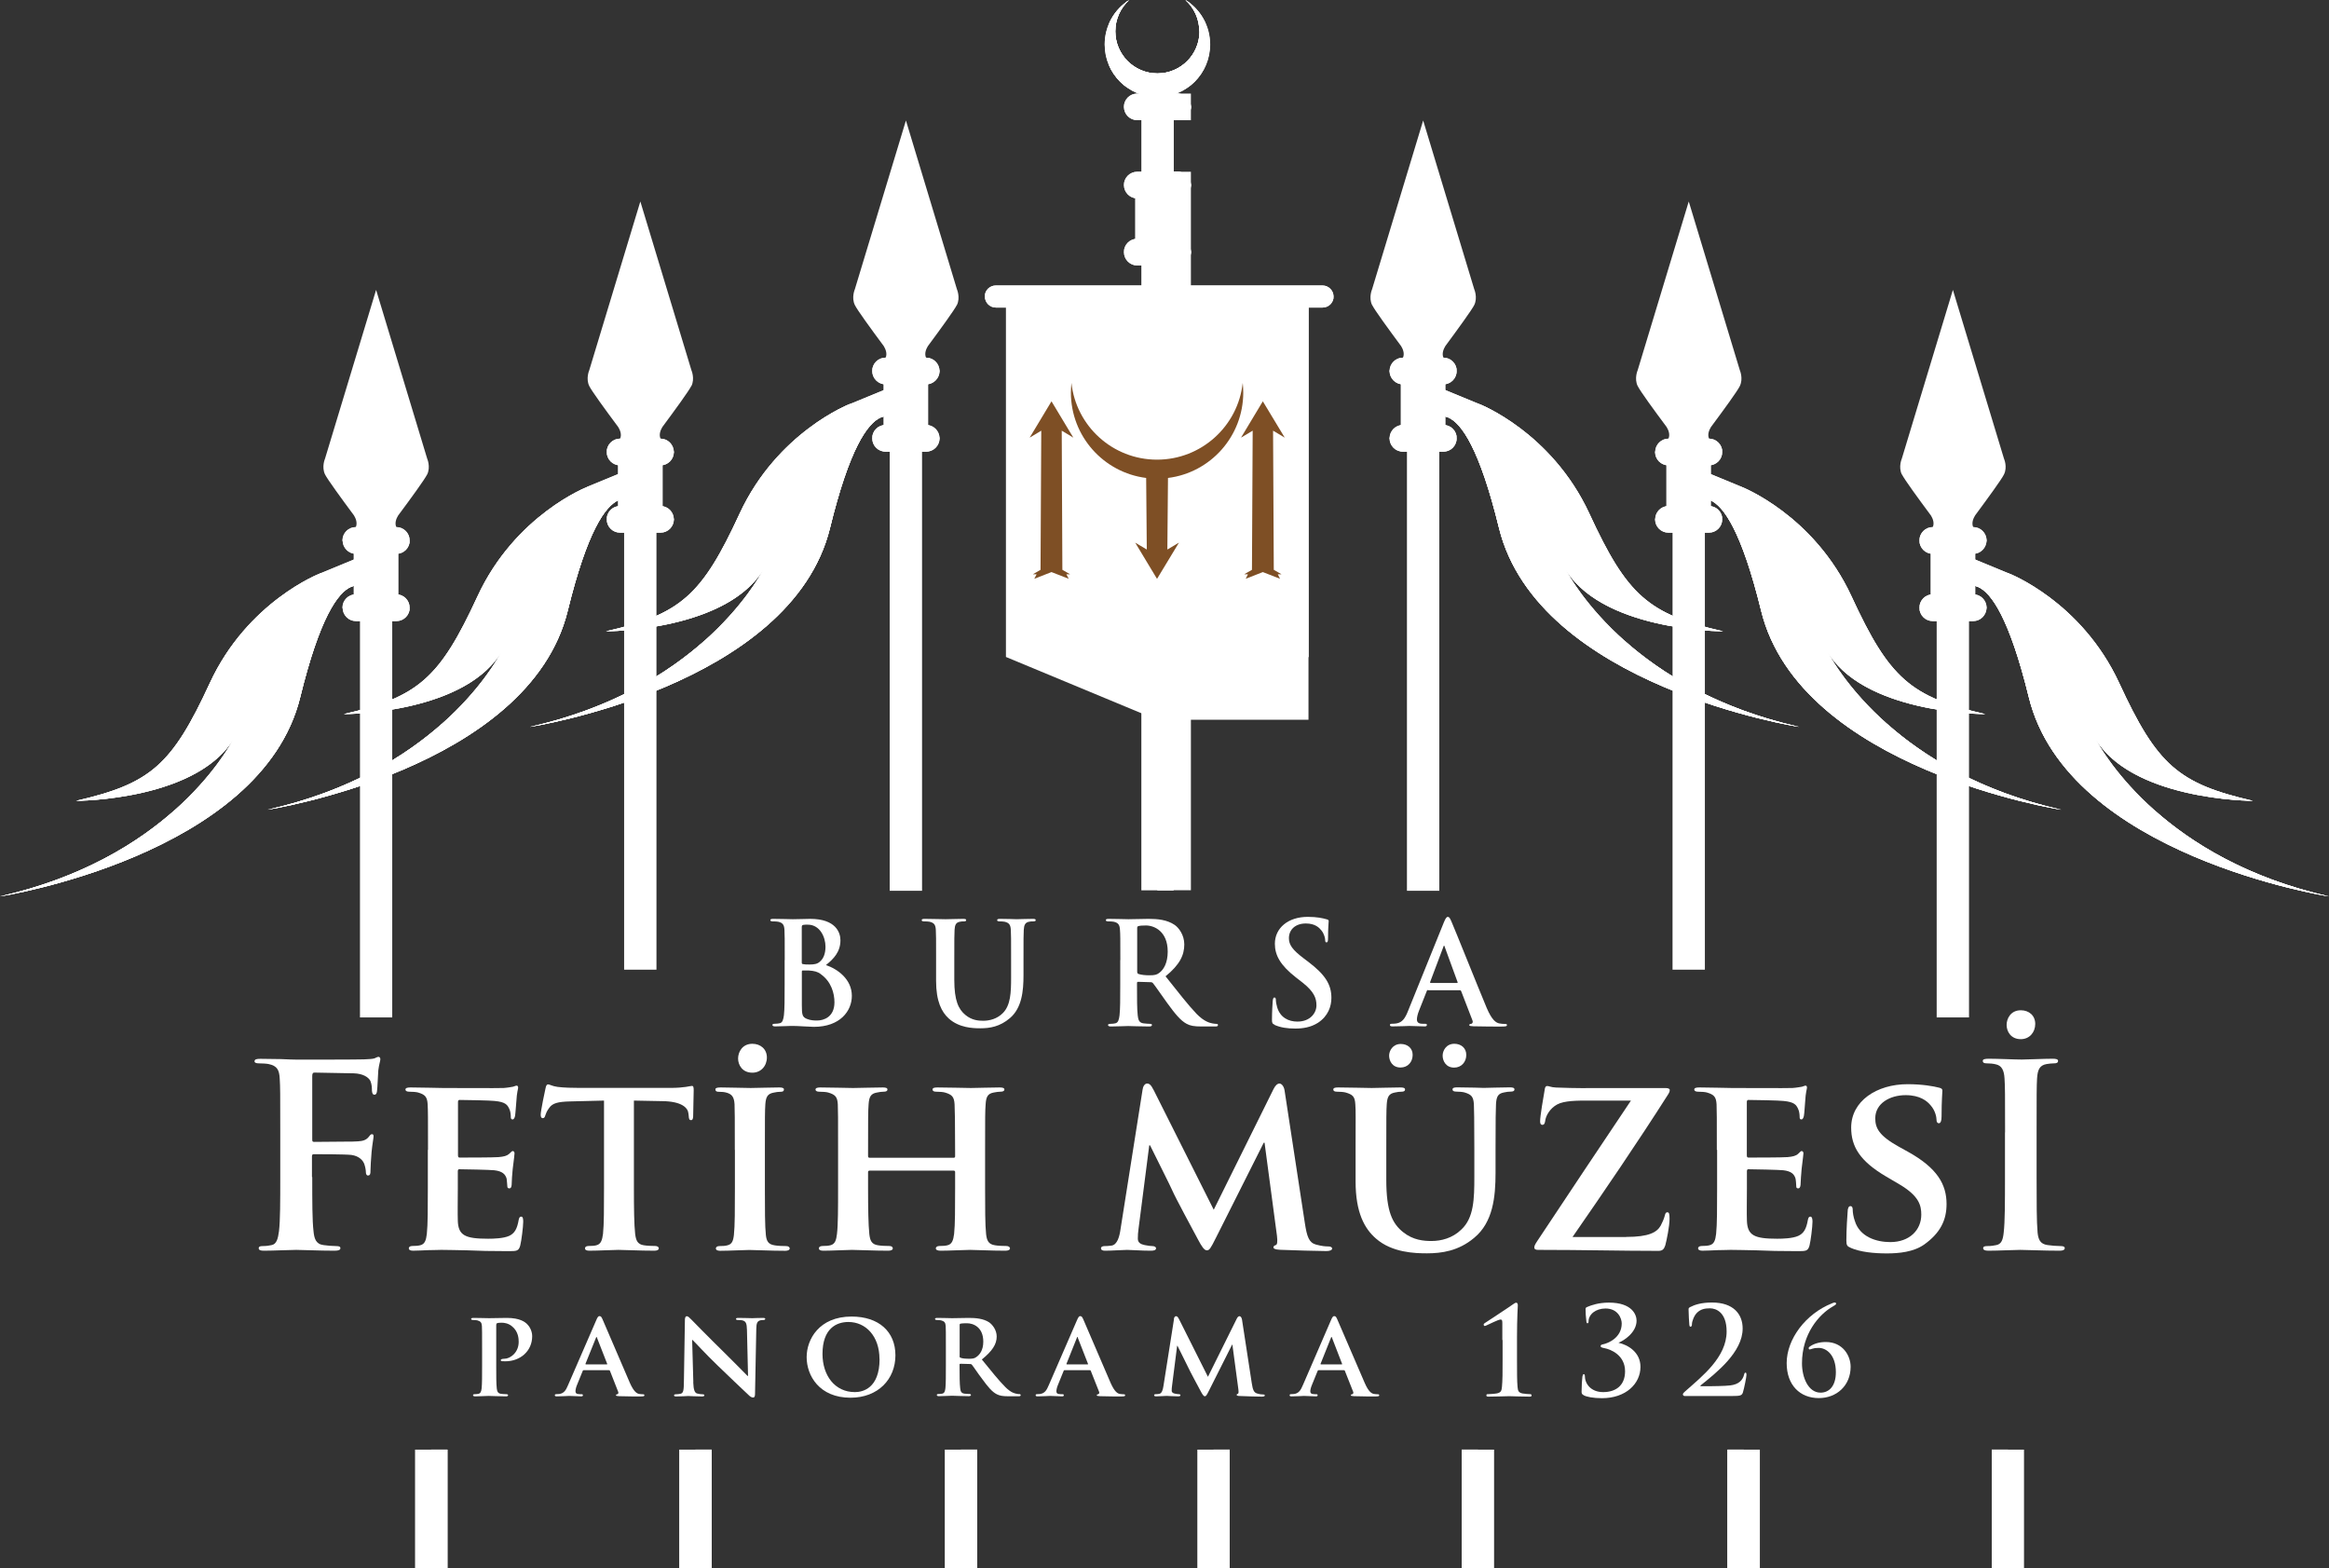 <?xml version="1.0" encoding="UTF-8"?>
<svg xmlns="http://www.w3.org/2000/svg" xmlns:xlink="http://www.w3.org/1999/xlink" viewBox="0 0 257.11 173.12">
  <rect x="0" y="0" width="257.11" height="173.12" fill="#333333" stroke="none"/>
  <defs>
    <style>
      .cls-1 {
        clip-path: url(#clippath-21);
      }

      .cls-2 {
        clip-path: url(#clippath-6);
      }

      .cls-3 {
        clip-path: url(#clippath-7);
      }

      .cls-4 {
        clip-path: url(#clippath-17);
      }

      .cls-5 {
        clip-path: url(#clippath-15);
      }

      .cls-6 {
        clip-path: url(#clippath-18);
      }

      .cls-7 {
        clip-path: url(#clippath-4);
      }

      .cls-8 {
        clip-path: url(#clippath-22);
      }

      .cls-9 {
        clip-path: url(#clippath-23);
      }

      .cls-10 {
        clip-path: url(#clippath-9);
      }

      .cls-11 {
        clip-path: url(#clippath-10);
      }

      .cls-12 {
        fill: #fff;
      }

      .cls-13 {
        clip-path: url(#clippath-11);
      }

      .cls-14 {
        clip-path: url(#clippath-1);
      }

      .cls-15 {
        isolation: isolate;
      }

      .cls-16 {
        clip-path: url(#clippath-5);
      }

      .cls-17 {
        clip-path: url(#clippath-20);
      }

      .cls-18 {
        clip-path: url(#clippath-8);
      }

      .cls-19 {
        clip-path: url(#clippath-3);
      }

      .cls-20 {
        clip-path: url(#clippath-12);
      }

      .cls-21 {
        clip-path: url(#clippath-14);
      }

      .cls-22 {
        clip-path: url(#clippath-19);
      }

      .cls-23 {
        mix-blend-mode: multiply;
      }

      .cls-24 {
        clip-path: url(#clippath-16);
      }

      .cls-25 {
        clip-path: url(#clippath-2);
      }

      .cls-26 {
        fill: #7e4f25;
      }

      .cls-27 {
        clip-path: url(#clippath-13);
      }

      .cls-28 {
        clip-path: url(#clippath-24);
      }

      .cls-29 {
        clip-path: url(#clippath);
      }
    </style>
    <clipPath id="clippath">
      <rect class="cls-12" x="190.71" y="160.02" width="1.79" height="13.1"/>
    </clipPath>
    <clipPath id="clippath-1">
      <rect class="cls-12" x="161.37" y="160.02" width="1.79" height="13.1"/>
    </clipPath>
    <clipPath id="clippath-2">
      <rect class="cls-12" x="133.96" y="160.02" width="1.79" height="13.1"/>
    </clipPath>
    <clipPath id="clippath-3">
      <rect class="cls-12" x="106.08" y="160.02" width="1.79" height="13.1"/>
    </clipPath>
    <clipPath id="clippath-4">
      <rect class="cls-12" x="76.77" y="160.02" width="1.79" height="13.1"/>
    </clipPath>
    <clipPath id="clippath-5">
      <rect class="cls-12" x="47.6" y="160.02" width="1.79" height="13.1"/>
    </clipPath>
    <clipPath id="clippath-6">
      <rect class="cls-12" x="219.88" y="160.02" width="1.79" height="13.1"/>
    </clipPath>
    <clipPath id="clippath-7">
      <path class="cls-12" d="M230.88,80.72s.03.05.04.08c-.03-.05-.04-.08-.04-.08M215.97,65.72s3.71-6.25,8.01,11.25c4.28,17.5,33.13,21.98,33.13,21.98-17.97-4.06-24.75-15.38-26.01-17.78,3.86,7.22,17.61,7.23,17.61,7.23-8.24-1.89-10.59-3.96-14.76-12.99-4.17-9.03-12.16-12.1-12.16-12.1l-5.74-2.37-.08,4.78Z"/>
    </clipPath>
    <clipPath id="clippath-8">
      <rect class="cls-12" x="216.05" y="63.3" width="50.19" height="43.69"/>
    </clipPath>
    <clipPath id="clippath-9">
      <path class="cls-12" d="M201.32,71.15s.03.05.03.08c-.02-.05-.03-.08-.03-.08M186.42,56.16s3.71-6.26,8,11.25c4.29,17.5,33.14,21.98,33.14,21.98-17.97-4.06-24.75-15.37-26.01-17.78,3.86,7.22,17.62,7.22,17.62,7.22-8.25-1.88-10.6-3.95-14.77-12.99-4.17-9.03-12.16-12.1-12.16-12.1l-5.74-2.37-.08,4.79Z"/>
    </clipPath>
    <clipPath id="clippath-10">
      <rect class="cls-12" x="186.5" y="53.73" width="50.19" height="43.69"/>
    </clipPath>
    <clipPath id="clippath-11">
      <path class="cls-12" d="M172.39,62.01s.03.06.04.09c-.03-.06-.04-.09-.04-.09M157.49,47.02s3.71-6.25,7.99,11.25c4.3,17.5,33.14,21.97,33.14,21.97-18.04-4.07-24.81-15.45-26.03-17.8,3.84,7.25,17.63,7.25,17.63,7.25-8.25-1.88-10.6-3.95-14.77-12.99-4.17-9.03-12.16-12.1-12.16-12.1l-5.75-2.37-.08,4.78Z"/>
    </clipPath>
    <clipPath id="clippath-12">
      <rect class="cls-12" x="157.56" y="44.59" width="50.19" height="43.69"/>
    </clipPath>
    <clipPath id="clippath-13">
      <path class="cls-12" d="M26.24,80.72s-.01.03-.04.09c.01-.03.03-.06.04-.09M35.32,63.31s-7.99,3.07-12.16,12.1c-4.17,9.03-6.52,11.1-14.76,12.99,0,0,13.79,0,17.63-7.26-1.21,2.33-7.97,13.74-26.03,17.81,0,0,28.85-4.48,33.14-21.98,4.29-17.5,8-11.25,8-11.25l-.07-4.78-5.75,2.37Z"/>
    </clipPath>
    <clipPath id="clippath-14">
      <rect class="cls-12" x="-9.12" y="63.3" width="50.19" height="43.69"/>
    </clipPath>
    <clipPath id="clippath-15">
      <path class="cls-12" d="M55.79,71.15s-.01.03-.04.08c.01-.03.03-.05.04-.08M64.86,53.74s-7.98,3.07-12.15,12.1c-4.17,9.03-6.52,11.1-14.76,12.99,0,0,13.76,0,17.62-7.24-1.25,2.39-8.03,13.73-26.02,17.79,0,0,28.85-4.48,33.13-21.98,4.29-17.5,8-11.25,8-11.25l-.08-4.79-5.75,2.37Z"/>
    </clipPath>
    <clipPath id="clippath-16">
      <rect class="cls-12" x="20.43" y="53.73" width="50.18" height="43.69"/>
    </clipPath>
    <clipPath id="clippath-17">
      <path class="cls-12" d="M84.73,62.01s-.01.03-.04.08c.01-.03.02-.05.04-.08M93.81,44.6s-7.99,3.08-12.16,12.1c-4.17,9.04-6.51,11.11-14.76,12.99,0,0,13.76,0,17.62-7.23-1.25,2.39-8.03,13.73-26.01,17.78,0,0,28.84-4.47,33.13-21.97,4.28-17.51,8-11.25,8-11.25l-.07-4.78-5.75,2.37Z"/>
    </clipPath>
    <clipPath id="clippath-18">
      <rect class="cls-12" x="49.36" y="44.59" width="50.19" height="43.69"/>
    </clipPath>
    <clipPath id="clippath-19">
      <path class="cls-12" d="M132.42,3.46c0,2.57-2.08,4.65-4.65,4.65s-4.65-2.08-4.65-4.65c0-1.37.59-2.61,1.54-3.46-1.63,1.03-2.71,2.84-2.71,4.91,0,3.21,2.6,5.81,5.81,5.81s5.81-2.6,5.81-5.81c0-2.07-1.08-3.88-2.71-4.91.95.85,1.54,2.09,1.54,3.46"/>
    </clipPath>
    <clipPath id="clippath-20">
      <rect class="cls-12" x="122.46" y="-.22" width="10.63" height="9.81"/>
    </clipPath>
    <clipPath id="clippath-21">
      <rect class="cls-12" x="127.77" y="11.23" width="1.78" height="10.38"/>
    </clipPath>
    <clipPath id="clippath-22">
      <rect class="cls-12" x="127.77" y="10.33" width="3.7" height="2.94"/>
    </clipPath>
    <clipPath id="clippath-23">
      <rect class="cls-12" x="127.77" y="18.96" width="3.7" height="79.31"/>
    </clipPath>
    <clipPath id="clippath-24">
      <rect class="cls-12" x="127.73" y="32.73" width="16.72" height="46.72"/>
    </clipPath>
  </defs>
  <g class="cls-15">
    <g id="katman_2" data-name="katman 2">
      <g id="katman_1" data-name="katman 1">
        <g>
          <rect class="cls-12" x="190.71" y="160.02" width="3.57" height="13.1"/>
          <g class="cls-23">
            <g>
              <rect class="cls-12" x="190.71" y="160.02" width="1.79" height="13.1"/>
              <g class="cls-29">
                <rect class="cls-12" x="190.71" y="160.02" width="1.79" height="13.1"/>
              </g>
            </g>
          </g>
          <rect class="cls-12" x="161.37" y="160.02" width="3.57" height="13.1"/>
          <g class="cls-23">
            <g>
              <rect class="cls-12" x="161.37" y="160.02" width="1.79" height="13.1"/>
              <g class="cls-14">
                <rect class="cls-12" x="161.37" y="160.02" width="1.79" height="13.1"/>
              </g>
            </g>
          </g>
          <rect class="cls-12" x="132.18" y="160.02" width="3.57" height="13.1"/>
          <g class="cls-23">
            <g>
              <rect class="cls-12" x="133.96" y="160.02" width="1.79" height="13.1"/>
              <g class="cls-25">
                <rect class="cls-12" x="133.96" y="160.02" width="1.79" height="13.1"/>
              </g>
            </g>
          </g>
          <rect class="cls-12" x="104.3" y="160.02" width="3.57" height="13.1"/>
          <g class="cls-23">
            <g>
              <rect class="cls-12" x="106.08" y="160.02" width="1.79" height="13.1"/>
              <g class="cls-19">
                <rect class="cls-12" x="106.08" y="160.02" width="1.79" height="13.1"/>
              </g>
            </g>
          </g>
          <rect class="cls-12" x="74.98" y="160.02" width="3.57" height="13.1"/>
          <g class="cls-23">
            <g>
              <rect class="cls-12" x="76.77" y="160.02" width="1.79" height="13.1"/>
              <g class="cls-7">
                <rect class="cls-12" x="76.77" y="160.02" width="1.79" height="13.1"/>
              </g>
            </g>
          </g>
          <rect class="cls-12" x="45.82" y="160.02" width="3.57" height="13.1"/>
          <g class="cls-23">
            <g>
              <rect class="cls-12" x="47.6" y="160.02" width="1.79" height="13.1"/>
              <g class="cls-16">
                <rect class="cls-12" x="47.6" y="160.02" width="1.79" height="13.1"/>
              </g>
            </g>
          </g>
          <rect class="cls-12" x="219.88" y="160.02" width="3.56" height="13.1"/>
          <g class="cls-23">
            <g>
              <rect class="cls-12" x="219.88" y="160.02" width="1.79" height="13.1"/>
              <g class="cls-2">
                <rect class="cls-12" x="219.88" y="160.02" width="1.79" height="13.1"/>
              </g>
            </g>
          </g>
          <path class="cls-12" d="M86.63,105.98c0-2.39,0-2.83-.03-3.33-.03-.53-.16-.78-.68-.9-.12-.03-.39-.04-.61-.04-.17,0-.27-.04-.27-.14,0-.11.11-.14.34-.14.83,0,1.82.04,2.14.04.76,0,1.38-.04,1.92-.04,2.84,0,3.34,1.52,3.34,2.36,0,1.28-.74,2.05-1.6,2.74,1.29.44,2.86,1.56,2.86,3.4,0,1.67-1.3,3.42-4.19,3.42-.19,0-.65-.03-1.1-.05-.46-.03-.94-.05-1.18-.05-.17,0-.51,0-.89.02-.36,0-.77.03-1.09.03-.21,0-.32-.05-.32-.16,0-.07.06-.13.25-.13.23,0,.43-.03.56-.06.32-.07.39-.41.46-.87.08-.66.08-1.9.08-3.35v-2.76ZM88.51,106.25c0,.13.05.16.11.17.14.04.37.05.74.05.52,0,.87-.06,1.13-.3.41-.33.64-.89.64-1.67,0-1.05-.61-2.43-1.96-2.43-.22,0-.36,0-.52.03-.11.03-.14.1-.14.27v3.88ZM90.59,107.51c-.33-.24-.69-.34-1.3-.38-.28,0-.44,0-.68,0-.06,0-.09.03-.09.11v3.72c0,1.05.05,1.3.55,1.51.42.17.79.18,1.14.18.72,0,1.91-.38,1.91-2.01,0-.97-.34-2.29-1.53-3.12"/>
          <path class="cls-12" d="M103.34,105.98c0-2.39,0-2.83-.03-3.33-.03-.53-.16-.78-.68-.9-.12-.03-.4-.04-.61-.04-.18,0-.27-.04-.27-.14,0-.11.11-.14.35-.14.83,0,1.82.04,2.29.04.38,0,1.37-.04,1.93-.04.24,0,.34.03.34.14,0,.1-.09.14-.25.14-.17,0-.27,0-.45.04-.43.08-.55.35-.58.9-.03.51-.03.94-.03,3.33v2.19c0,2.28.46,3.24,1.23,3.87.7.58,1.43.64,1.96.64.7,0,1.54-.21,2.17-.85.86-.86.91-2.28.91-3.89v-1.96c0-2.39,0-2.83-.03-3.33-.03-.53-.16-.78-.68-.9-.13-.03-.39-.04-.56-.04s-.27-.04-.27-.14c0-.11.11-.14.33-.14.8,0,1.8.04,1.81.04.19,0,1.18-.04,1.79-.04.22,0,.33.03.33.14,0,.1-.09.14-.28.14s-.27,0-.46.04c-.42.08-.55.35-.58.9-.03.51-.03.94-.03,3.33v1.68c0,1.74-.18,3.6-1.49,4.72-1.12.96-2.24,1.13-3.27,1.13-.83,0-2.34-.05-3.49-1.08-.79-.72-1.4-1.89-1.4-4.16v-2.29Z"/>
          <path class="cls-12" d="M123.68,105.98c0-2.39,0-2.83-.04-3.33-.03-.53-.16-.78-.68-.9-.13-.03-.39-.04-.61-.04-.17,0-.27-.04-.27-.14,0-.11.1-.14.34-.14.83,0,1.82.04,2.15.04.53,0,1.73-.04,2.22-.04.99,0,2.04.09,2.89.67.44.3,1.06,1.1,1.06,2.15,0,1.16-.48,2.23-2.07,3.52,1.4,1.76,2.48,3.15,3.41,4.13.88.91,1.53,1.02,1.76,1.07.17.03.31.05.43.05.13,0,.19.05.19.13,0,.13-.11.16-.3.16h-1.49c-.88,0-1.27-.08-1.68-.3-.67-.36-1.27-1.1-2.15-2.31-.62-.86-1.35-1.93-1.55-2.16-.08-.1-.17-.12-.28-.12l-1.36-.04c-.08,0-.13.04-.13.13v.22c0,1.46,0,2.7.08,3.36.05.46.14.8.61.87.24.03.59.06.77.06.13,0,.19.05.19.13,0,.11-.11.16-.31.16-.91,0-2.08-.05-2.31-.05-.3,0-1.29.05-1.91.05-.2,0-.32-.05-.32-.16,0-.07.07-.13.25-.13.24,0,.43-.03.56-.06.32-.07.4-.41.46-.87.08-.66.08-1.9.08-3.35v-2.76ZM125.54,107.23c0,.17.03.23.14.28.32.11.79.15,1.19.15.63,0,.83-.06,1.11-.27.47-.35.93-1.07.93-2.35,0-2.23-1.48-2.88-2.4-2.88-.39,0-.68.02-.83.07-.11.02-.14.09-.14.21v4.78Z"/>
          <path class="cls-12" d="M140.72,113.12c-.25-.11-.3-.19-.3-.54,0-.86.06-1.81.08-2.06.02-.23.06-.41.19-.41.14,0,.16.15.16.27,0,.21.06.54.14.8.34,1.16,1.27,1.59,2.24,1.59,1.42,0,2.1-.96,2.1-1.79,0-.76-.23-1.49-1.54-2.52l-.72-.56c-1.73-1.35-2.33-2.45-2.33-3.72,0-1.73,1.45-2.97,3.63-2.97,1.03,0,1.68.15,2.09.27.14.03.22.08.22.19,0,.21-.07.66-.07,1.89,0,.34-.04.47-.17.47-.11,0-.15-.1-.15-.28,0-.14-.08-.63-.41-1.04-.24-.3-.69-.77-1.72-.77-1.16,0-1.87.68-1.87,1.62,0,.72.36,1.27,1.67,2.26l.44.33c1.9,1.44,2.58,2.52,2.58,4.01,0,.91-.35,2-1.48,2.74-.78.5-1.66.64-2.5.64-.91,0-1.62-.11-2.29-.4"/>
          <path class="cls-12" d="M157.64,109.29c-.09,0-.11.03-.14.13l-.85,2.15c-.16.39-.23.77-.23.96,0,.28.14.48.62.48h.24c.19,0,.24.03.24.13,0,.13-.09.16-.26.16-.51,0-1.18-.05-1.67-.05-.17,0-1.04.05-1.85.05-.2,0-.3-.03-.3-.16,0-.09.07-.13.19-.13.14,0,.36-.01.49-.03.72-.1,1.02-.63,1.33-1.41l3.94-9.74c.19-.45.29-.62.45-.62.14,0,.23.14.39.51.38.86,2.89,7.14,3.89,9.53.6,1.41,1.05,1.64,1.38,1.72.23.05.47.06.66.06.13,0,.2.02.2.13,0,.13-.13.16-.72.16s-1.71,0-2.97-.03c-.28-.02-.47-.02-.47-.13,0-.09.06-.13.22-.14.11-.03.22-.17.14-.36l-1.25-3.24c-.03-.08-.08-.11-.16-.11h-3.5ZM160.84,108.51c.07,0,.09-.05.07-.1l-1.41-3.86c-.02-.07-.03-.15-.08-.15-.05,0-.08.08-.09.15l-1.45,3.85c-.02.06,0,.11.06.11h2.9Z"/>
          <path class="cls-12" d="M34.47,129.93c0,2.69,0,4.79.14,5.97.08.81.25,1.43,1.1,1.54.39.06,1,.11,1.4.11.36,0,.47.08.47.23,0,.19-.2.28-.62.28-1.76,0-3.53-.09-4.26-.09s-2.49.09-3.55.09c-.39,0-.59-.06-.59-.28,0-.15.11-.23.42-.23.42,0,.76-.05,1.01-.11.56-.11.7-.73.81-1.54.14-1.18.14-3.28.14-5.97v-4.93c0-4.26,0-5.04-.06-5.94-.05-.95-.28-1.4-1.21-1.6-.22-.05-.7-.08-1.09-.08-.28,0-.48-.06-.48-.22,0-.23.22-.28.65-.28.73,0,1.54.03,2.27.03.73.03,1.37.06,1.77.06,1.06,0,6.75,0,7.4-.03.53-.03.87-.03,1.15-.11.16-.06.31-.17.45-.17.11,0,.2.11.2.26,0,.2-.14.53-.23,1.26-.03.28-.08,1.93-.14,2.27-.03.23-.09.39-.28.39s-.25-.14-.28-.45c0-.23,0-.67-.17-1.07-.2-.39-.78-.81-1.85-.84l-4.32-.08c-.17,0-.25.08-.25.39v7.01c0,.17.03.25.2.25l3.59-.03c.48,0,.87,0,1.26-.03.53-.03.92-.14,1.2-.51.14-.17.19-.28.36-.28.11,0,.16.08.16.25s-.14.87-.22,1.74c-.06.56-.12,1.84-.12,2.04,0,.26,0,.53-.28.53-.17,0-.23-.19-.23-.39s-.06-.54-.17-.87c-.14-.39-.56-.89-1.43-1.01-.7-.08-3.67-.08-4.15-.08-.14,0-.2.06-.2.25v2.26Z"/>
          <path class="cls-12" d="M47.25,126.93c0-3.62,0-4.29-.04-5.04-.05-.81-.28-1.06-1.05-1.29-.2-.06-.62-.09-.98-.09-.25,0-.42-.08-.42-.24,0-.17.2-.23.56-.23,1.29,0,2.86.06,3.56.06.78,0,6.25.03,6.72,0,.45-.03.84-.11,1.03-.14.15-.03.28-.12.4-.12.14,0,.17.12.17.23,0,.16-.14.44-.2,1.54-.03.25-.09,1.29-.14,1.57-.03.11-.08.39-.28.39-.16,0-.19-.11-.19-.31,0-.16-.03-.59-.17-.86-.2-.42-.39-.76-1.63-.87-.42-.06-3.36-.11-3.87-.11-.11,0-.16.08-.16.23v5.88c0,.14.03.25.16.25.56,0,3.76,0,4.31-.05.59-.05.93-.14,1.18-.36.2-.17.28-.31.39-.31.12,0,.2.11.2.25s-.05.53-.2,1.73c-.06.48-.11,1.44-.11,1.6,0,.19-.02.54-.25.54-.17,0-.23-.08-.23-.2-.03-.25-.03-.55-.08-.87-.14-.48-.46-.83-1.38-.93-.45-.05-3.25-.11-3.87-.11-.11,0-.14.11-.14.24v1.91c0,.81-.03,2.83,0,3.53.05,1.63.81,1.99,3.34,1.99.64,0,1.68-.03,2.32-.31.61-.28.89-.78,1.06-1.77.06-.25.11-.36.28-.36.2,0,.22.3.22.56,0,.53-.2,2.15-.33,2.63-.17.62-.39.62-1.32.62-1.85,0-3.33-.03-4.54-.09-1.2-.02-2.13-.05-2.86-.05-.28,0-.81.03-1.4.03-.59.02-1.2.06-1.71.06-.31,0-.47-.09-.47-.26,0-.11.08-.26.39-.26.36,0,.64-.02.87-.08.51-.12.65-.56.73-1.26.11-1.01.11-2.89.11-5.07v-4.2Z"/>
          <path class="cls-12" d="M66.67,121.49l-3.67.09c-1.43.03-2.02.2-2.38.73-.26.33-.36.64-.42.81-.05.19-.12.31-.28.31-.17,0-.23-.14-.23-.4,0-.39.48-2.69.53-2.88.06-.31.14-.45.28-.45.19,0,.45.2,1.06.28.73.09,1.65.11,2.47.11h10c.78,0,1.31-.06,1.68-.11.39-.06.59-.11.67-.11.17,0,.2.14.2.51,0,.5-.06,2.27-.06,2.88-.02.26-.08.39-.22.39-.2,0-.25-.11-.27-.48l-.03-.25c-.05-.61-.7-1.35-2.91-1.37l-3.11-.06v9.64c0,2.19.02,4.07.14,5.1.09.66.23,1.12.95,1.23.34.06.9.08,1.26.08.28,0,.4.14.4.26,0,.17-.2.26-.48.26-1.63,0-3.28-.09-3.98-.09-.56,0-2.24.09-3.22.09-.31,0-.47-.09-.47-.26,0-.11.08-.26.39-.26.36,0,.68-.02.87-.08.5-.12.64-.57.73-1.26.11-1.01.11-2.89.11-5.07v-9.64Z"/>
          <path class="cls-12" d="M81.12,126.93c0-3.62,0-4.29-.03-5.04-.05-.81-.3-1.09-.83-1.26-.29-.09-.59-.11-.89-.11-.25,0-.39-.05-.39-.28,0-.14.19-.2.58-.2.92,0,2.61.06,3.31.06.62,0,2.21-.06,3.16-.06.31,0,.51.06.51.2,0,.23-.14.28-.39.28s-.45.03-.73.09c-.67.12-.87.45-.93,1.29-.05.76-.05,1.43-.05,5.04v4.2c0,2.3,0,4.21.11,5.21.08.65.25,1.01.98,1.12.33.06.89.08,1.26.08.28,0,.39.14.39.26,0,.17-.2.26-.48.26-1.62,0-3.3-.09-3.98-.09-.56,0-2.24.09-3.22.09-.3,0-.47-.09-.47-.26,0-.11.09-.26.39-.26.37,0,.65-.02.87-.08.5-.12.65-.45.73-1.15.11-.98.11-2.89.11-5.19v-4.2Z"/>
          <path class="cls-12" d="M105.3,127.8c.06,0,.14-.03.14-.16v-.51c0-3.61-.03-4.48-.06-5.24-.05-.81-.28-1.06-1.06-1.29-.2-.06-.62-.09-.95-.09-.28,0-.42-.08-.42-.24,0-.17.17-.23.53-.23,1.32,0,3.05.06,3.7.06.59,0,2.21-.06,3.16-.06.36,0,.54.06.54.23,0,.16-.17.24-.45.24-.2,0-.42.03-.73.09-.64.12-.84.45-.89,1.29-.06.76-.06,1.43-.06,5.04v4.2c0,2.19,0,4.07.11,5.1.08.67.23,1.12.98,1.23.33.06.86.08,1.26.08.26,0,.4.14.4.26,0,.17-.2.26-.51.26-1.6,0-3.22-.09-3.9-.09-.56,0-2.3.09-3.25.09-.34,0-.53-.09-.53-.26,0-.11.11-.26.39-.26.39,0,.67-.02.9-.08.5-.12.64-.56.73-1.26.11-1.01.11-2.83.11-5.02v-1.82c0-.09-.08-.14-.14-.14h-9.3c-.08,0-.17.04-.17.14v1.82c0,2.19.03,4.01.14,5.05.08.67.22,1.12.95,1.23.33.06.89.08,1.26.08.28,0,.38.14.38.26,0,.17-.19.26-.5.26-1.6,0-3.31-.09-4.01-.09-.56,0-2.19.09-3.17.09-.31,0-.48-.09-.48-.26,0-.11.09-.26.4-.26.37,0,.64-.02.87-.08.51-.12.65-.56.73-1.26.12-1.01.12-2.89.12-5.07v-4.2c0-3.62,0-4.29-.03-5.04-.05-.81-.28-1.06-1.06-1.29-.19-.06-.62-.09-.98-.09-.25,0-.42-.08-.42-.24,0-.17.2-.23.53-.23,1.32,0,2.95.06,3.62.06.59,0,2.3-.06,3.28-.06.34,0,.51.06.51.23,0,.16-.14.24-.45.24-.2,0-.42.03-.71.09-.67.12-.86.45-.92,1.29-.06.76-.06,1.63-.06,5.24v.51c0,.13.09.16.17.16h9.3Z"/>
          <path class="cls-12" d="M126.15,120.23c.05-.39.28-.62.47-.62.26,0,.43.11.76.76l6.61,13.17,6.61-13.34c.2-.39.42-.59.65-.59.2,0,.48.25.56.76l2.24,14.65c.23,1.49.45,2.14,1.21,2.36.7.19,1.09.21,1.41.21.22,0,.39.09.39.23,0,.19-.28.28-.64.28-.62,0-4.12-.09-5.11-.14-.58-.03-.73-.14-.73-.28,0-.11.11-.2.28-.25.13-.05.19-.34.11-1.01l-1.37-10.28h-.09l-5.3,10.54c-.56,1.12-.7,1.34-.98,1.34-.3,0-.59-.47-.98-1.2-.59-1.09-2.55-4.73-2.83-5.4-.19-.45-1.65-3.34-2.46-4.99h-.09l-1.18,9.19c-.06.42-.08.72-.08,1.12,0,.45.34.61.76.7.42.08.64.11.86.11s.39.11.39.23c0,.22-.22.28-.58.28-1.04,0-2.16-.09-2.61-.09-.48,0-1.65.09-2.44.09-.25,0-.45-.06-.45-.28,0-.12.14-.23.39-.23.2,0,.37,0,.76-.05.67-.09.9-1.04,1.01-1.82l2.44-15.44Z"/>
          <path class="cls-12" d="M149.65,126.93c0-3.62.03-4.29-.03-5.04-.05-.84-.28-1.06-1.06-1.29-.2-.06-.62-.09-.95-.09-.28,0-.42-.08-.42-.24,0-.17.17-.23.53-.23,1.31,0,2.97.06,3.7.06.62,0,2.27-.06,3.16-.06.37,0,.53.06.53.23,0,.16-.13.24-.39.24-.28,0-.42.03-.73.09-.65.12-.84.45-.9,1.29-.05.76-.05,1.43-.05,5.04v3.33c0,3.47.67,4.82,1.88,5.77,1.09.87,2.27.96,3.11.96,1.07,0,2.32-.31,3.3-1.27,1.38-1.29,1.43-3.36,1.43-5.8v-3c0-3.62-.03-4.29-.05-5.04-.06-.81-.26-1.06-1.04-1.29-.2-.06-.62-.09-.9-.09s-.42-.08-.42-.24c0-.17.18-.23.51-.23,1.26,0,2.92.06,2.94.06.29,0,1.94-.06,2.89-.06.33,0,.5.06.5.23,0,.16-.14.24-.42.24s-.42.03-.73.09c-.67.12-.84.45-.89,1.29-.03.76-.05,1.43-.05,5.04v2.55c0,2.66-.28,5.46-2.36,7.17-1.73,1.46-3.61,1.71-5.21,1.71-1.29,0-3.84-.06-5.63-1.63-1.26-1.09-2.25-2.86-2.25-6.3v-3.51ZM153.35,116.53c0-.52.39-1.29,1.29-1.29.73,0,1.31.45,1.31,1.2,0,.79-.53,1.4-1.34,1.4-.9,0-1.26-.73-1.26-1.32M159.26,116.53c0-.55.39-1.31,1.29-1.31.73,0,1.32.45,1.32,1.23s-.54,1.4-1.34,1.4c-.9,0-1.27-.73-1.27-1.32"/>
          <path class="cls-12" d="M179.52,136.54c2.52,0,3.39-.51,3.81-1.24.19-.36.36-.75.45-1.09.06-.25.11-.39.28-.39.2,0,.25.16.25.73,0,.78-.31,2.33-.47,2.92-.14.42-.31.61-.76.61-4.12,0-8.29-.11-13.28-.11-.28,0-.42-.08-.42-.25,0-.14.03-.28.31-.7,3.47-5.24,7.06-10.61,10.36-15.53h-4.65c-1.26,0-2.72,0-3.5.43-.81.44-1.26,1.26-1.32,1.83-.05.34-.16.42-.31.42-.16,0-.25-.11-.25-.39,0-.56.37-2.72.5-3.45.03-.34.14-.45.28-.45.23,0,.36.14.98.17,2.36.09,3.53.06,4.54.06h7.59c.25,0,.42.08.42.2,0,.19-.05.28-.14.44-3.41,5.36-7.12,10.79-10.59,15.8h5.92Z"/>
          <path class="cls-12" d="M189.53,126.93c0-3.62,0-4.29-.03-5.04-.05-.81-.28-1.06-1.06-1.29-.2-.06-.62-.09-.98-.09-.25,0-.42-.08-.42-.24,0-.17.19-.23.56-.23,1.29,0,2.85.06,3.56.06.79,0,6.25.03,6.72,0,.46-.03.84-.11,1.05-.14.14-.03.28-.12.39-.12.14,0,.16.12.16.23,0,.16-.14.44-.2,1.54-.03.25-.08,1.29-.14,1.57-.03.11-.08.39-.28.39-.17,0-.19-.11-.19-.31,0-.16-.03-.59-.17-.86-.2-.42-.39-.76-1.63-.87-.41-.06-3.36-.11-3.86-.11-.11,0-.17.08-.17.23v5.88c0,.14.03.25.17.25.56,0,3.76,0,4.32-.05.58-.05.93-.14,1.17-.36.2-.17.28-.31.39-.31.12,0,.2.11.2.25s-.06.53-.2,1.73c-.05.48-.11,1.44-.11,1.6,0,.19-.03.54-.26.54-.17,0-.22-.08-.22-.2-.02-.25-.02-.55-.08-.87-.14-.48-.45-.83-1.37-.93-.44-.05-3.25-.11-3.86-.11-.11,0-.14.11-.14.24v1.91c0,.81-.03,2.83,0,3.53.06,1.63.81,1.99,3.34,1.99.64,0,1.68-.03,2.32-.31.62-.28.9-.78,1.07-1.77.06-.25.11-.36.28-.36.19,0,.23.3.23.56,0,.53-.2,2.15-.33,2.63-.17.62-.4.62-1.32.62-1.85,0-3.33-.03-4.53-.09-1.21-.02-2.13-.05-2.86-.05-.28,0-.81.03-1.4.03-.58.02-1.21.06-1.71.06-.3,0-.48-.09-.48-.26,0-.11.09-.26.4-.26.36,0,.64-.02.86-.08.51-.12.65-.56.73-1.26.11-1.01.11-2.89.11-5.07v-4.2Z"/>
          <path class="cls-12" d="M204.31,137.74c-.39-.16-.48-.27-.48-.81,0-1.29.11-2.77.14-3.17,0-.36.11-.62.3-.62.23,0,.26.23.26.39,0,.31.08.82.23,1.23.53,1.77,2.38,2.35,3.92,2.35,2.13,0,3.42-1.34,3.42-3.03,0-1.03-.25-2.07-2.44-3.36l-1.43-.84c-2.91-1.71-3.87-3.31-3.87-5.41,0-2.92,2.81-4.79,6.23-4.79,1.6,0,2.86.22,3.5.39.23.06.34.14.34.31,0,.31-.09.98-.09,2.86,0,.51-.11.75-.3.75-.17,0-.26-.14-.26-.41,0-.23-.11-.96-.65-1.57-.37-.45-1.15-1.12-2.75-1.12-1.76,0-3.36.92-3.36,2.55,0,1.07.39,1.91,2.6,3.14l1.01.56c3.25,1.8,4.26,3.62,4.26,5.77,0,1.77-.68,3.19-2.47,4.47-1.18.83-2.8.98-4.12.98-1.43,0-2.94-.15-4.01-.62"/>
          <path class="cls-12" d="M221.35,125c0-4.26,0-5.04-.06-5.94-.05-.95-.33-1.43-.95-1.57-.31-.08-.68-.11-1.01-.11-.28,0-.44-.06-.44-.28,0-.17.22-.23.67-.23,1.06,0,2.83.09,3.64.09.7,0,2.35-.09,3.41-.09.37,0,.59.06.59.23,0,.22-.17.28-.45.28s-.5.03-.83.08c-.76.14-.98.62-1.04,1.6-.05.9-.05,1.68-.05,5.94v4.93c0,2.72,0,4.94.11,6.14.08.75.28,1.26,1.11,1.37.4.06,1.01.11,1.44.11.31,0,.45.08.45.23,0,.19-.23.28-.54.28-1.85,0-3.62-.09-4.37-.09-.65,0-2.42.09-3.54.09-.36,0-.56-.09-.56-.28,0-.15.11-.23.45-.23.42,0,.75-.05,1.01-.11.56-.11.73-.59.81-1.4.14-1.17.14-3.39.14-6.11v-4.93ZM221.52,113.14c0-.7.45-1.62,1.57-1.62.9,0,1.59.58,1.59,1.51s-.64,1.68-1.59,1.68c-1.12,0-1.57-.87-1.57-1.57"/>
          <path class="cls-12" d="M53.22,148.8c0-1.74,0-2.07-.02-2.43-.03-.38-.13-.51-.51-.62-.1-.02-.3-.04-.47-.04-.13,0-.21-.04-.21-.12,0-.08.1-.11.27-.11.62,0,1.37.03,1.71.03.49,0,1.43-.03,1.96-.03,1.48,0,2.02.48,2.21.65.26.24.59.75.59,1.37,0,1.62-1.29,2.77-2.97,2.77-.06,0-.3,0-.36-.01-.06,0-.14-.04-.14-.12,0-.09.13-.15.39-.15.66,0,1.59-.68,1.59-1.86,0-.37-.04-1.13-.7-1.69-.43-.38-.92-.43-1.18-.43-.18,0-.41.01-.51.06-.07.02-.09.09-.09.21v4.54c0,1.05,0,1.95.06,2.45.04.32.11.53.46.59.17.02.43.04.6.04.13,0,.19.06.19.11,0,.08-.09.13-.21.13-.79,0-1.63-.05-1.94-.05-.27,0-1.02.05-1.49.05-.15,0-.23-.05-.23-.13,0-.06.04-.11.19-.11.17,0,.31-.02.41-.04.24-.06.31-.27.35-.61.05-.49.05-1.38.05-2.43v-2.02Z"/>
          <path class="cls-12" d="M64.44,151.25c-.07,0-.08.01-.11.08l-.63,1.55c-.12.28-.17.56-.17.7,0,.2.11.32.47.32h.17c.15,0,.18.05.18.11,0,.1-.07.13-.19.13-.39,0-.94-.05-1.32-.05-.12,0-.75.05-1.37.05-.15,0-.22-.03-.22-.13,0-.06.04-.11.14-.11.11,0,.24-.02.35-.02.54-.08.74-.43.98-1l3.1-7.14c.13-.32.23-.46.35-.46.18,0,.23.1.35.36.28.63,2.26,5.26,3.01,7,.46,1.04.8,1.18,1.01,1.23.17.02.31.04.44.04.11,0,.16.03.16.11,0,.1-.06.13-.51.13-.41,0-1.28,0-2.28-.03-.21-.02-.35-.02-.35-.1,0-.06.03-.1.15-.11.08-.02.15-.13.1-.26l-.91-2.32c-.03-.07-.07-.08-.12-.08h-2.79ZM66.97,150.62c.06,0,.07-.03.06-.07l-1.12-2.87s-.03-.1-.05-.1c-.04,0-.06.06-.07.1l-1.15,2.85c-.02.05,0,.08.04.08h2.29Z"/>
          <path class="cls-12" d="M76.53,152.58c.03.89.18,1.16.41,1.24.2.06.43.09.61.09.14,0,.21.05.21.11,0,.1-.11.13-.27.13-.76,0-1.31-.05-1.53-.05-.1,0-.67.05-1.28.05-.16,0-.27-.01-.27-.13,0-.06.08-.11.19-.11.16,0,.38-.02.54-.06.31-.08.35-.39.36-1.39l.11-6.78c0-.23.08-.39.2-.39.15,0,.31.17.51.37.15.15,1.92,1.97,3.64,3.65.81.79,2.39,2.4,2.56,2.57h.06l-.12-5.09c-.02-.7-.12-.9-.41-1.01-.17-.07-.46-.07-.62-.07-.14,0-.18-.06-.18-.12,0-.1.12-.11.29-.11.63,0,1.25.03,1.51.03.14,0,.57-.03,1.16-.03.15,0,.27.01.27.11,0,.06-.07.12-.2.12-.12,0-.21,0-.36.04-.32.1-.42.3-.43.95l-.14,7.21c0,.25-.09.36-.19.36-.2,0-.36-.12-.48-.24-.74-.69-2.22-2.1-3.46-3.3-1.29-1.23-2.54-2.62-2.77-2.82h-.04l.13,4.67Z"/>
          <path class="cls-12" d="M89.05,149.81c0-1.95,1.37-4.48,4.96-4.48,2.99,0,4.84,1.65,4.84,4.28s-1.91,4.68-4.96,4.68c-3.45,0-4.84-2.45-4.84-4.48M97.09,150.02c0-2.53-1.52-4.09-3.43-4.09-1.31,0-2.86.7-2.86,3.53,0,2.35,1.34,4.21,3.58,4.21.83,0,2.72-.39,2.72-3.65"/>
          <path class="cls-12" d="M104.42,148.8c0-1.74,0-2.07-.02-2.43-.03-.38-.13-.51-.51-.62-.1-.02-.3-.04-.47-.04-.12,0-.2-.04-.2-.12,0-.08.09-.11.27-.11.62,0,1.37.03,1.61.03.41,0,1.48-.03,1.85-.03.76,0,1.61.07,2.25.49.33.23.83.81.83,1.57,0,.85-.49,1.6-1.64,2.53,1.05,1.29,1.88,2.33,2.59,3.04.66.66,1.08.71,1.27.75.12.03.19.03.29.03.09,0,.14.06.14.11,0,.1-.08.13-.23.13h-1.13c-.66,0-.98-.07-1.29-.23-.51-.26-.96-.8-1.61-1.69-.47-.61-.97-1.38-1.12-1.55-.06-.08-.13-.09-.21-.09l-1.07-.03c-.05,0-.09.03-.09.09v.17c0,1.06.01,1.95.07,2.43.04.34.09.55.46.61.18.02.43.04.58.04.09,0,.15.06.15.11,0,.08-.09.13-.25.13-.68,0-1.66-.05-1.84-.05-.23,0-.98.05-1.45.05-.15,0-.23-.05-.23-.13,0-.06.04-.11.19-.11.18,0,.31-.02.41-.04.25-.06.31-.27.35-.61.05-.49.05-1.38.05-2.43v-2.02ZM105.93,149.69c0,.11.03.16.11.19.25.09.6.11.9.11.47,0,.63-.04.84-.19.37-.25.77-.75.77-1.7,0-1.61-1.11-2.03-1.8-2.03-.3,0-.59.01-.7.04-.08.02-.11.06-.11.15v3.42Z"/>
          <path class="cls-12" d="M117.52,151.25c-.06,0-.08.01-.1.08l-.63,1.55c-.12.28-.17.56-.17.7,0,.2.1.32.46.32h.18c.15,0,.18.05.18.11,0,.1-.07.13-.19.13-.4,0-.95-.05-1.33-.05-.12,0-.75.05-1.37.05-.15,0-.22-.03-.22-.13,0-.06.04-.11.13-.11.11,0,.24-.02.35-.02.54-.08.74-.43.98-1l3.1-7.14c.14-.32.23-.46.35-.46.17,0,.23.1.35.36.28.63,2.26,5.26,3.01,7,.46,1.04.79,1.18,1.01,1.23.18.02.31.04.44.04.11,0,.16.03.16.11,0,.1-.06.13-.51.13-.42,0-1.27,0-2.27-.03-.22-.02-.35-.02-.35-.1,0-.06.03-.1.15-.11.08-.02.16-.13.11-.26l-.92-2.32c-.02-.07-.07-.08-.12-.08h-2.79ZM120.05,150.62c.06,0,.08-.03.06-.07l-1.12-2.87s-.02-.1-.05-.1c-.04,0-.06.06-.06.1l-1.14,2.85c-.03.05,0,.08.04.08h2.28Z"/>
          <path class="cls-12" d="M129.59,145.58c.03-.18.14-.29.23-.29.12,0,.2.05.36.37l3.17,6.32,3.18-6.41c.09-.19.2-.28.31-.28.09,0,.23.12.27.37l1.08,7.03c.11.71.22,1.02.58,1.13.34.1.53.11.67.11.11,0,.19.04.19.11,0,.09-.14.13-.31.13-.3,0-1.98-.04-2.45-.07-.28,0-.35-.06-.35-.13,0-.05.05-.09.14-.12.07-.03.09-.16.05-.49l-.66-4.93h-.03l-2.54,5.05c-.27.54-.34.65-.47.65-.15,0-.28-.23-.47-.58-.28-.52-1.22-2.27-1.36-2.59-.1-.22-.8-1.6-1.19-2.4h-.04l-.56,4.41c-.03.2-.04.35-.04.54,0,.21.16.29.36.33.2.04.31.06.42.06s.19.05.19.1c0,.11-.1.14-.28.14-.5,0-1.04-.05-1.25-.05s-.79.05-1.17.05c-.12,0-.21-.03-.21-.14,0-.05.06-.1.18-.1.1,0,.18,0,.36-.03.33-.04.43-.49.49-.87l1.17-7.42Z"/>
          <path class="cls-12" d="M145.57,151.25c-.06,0-.08.01-.11.08l-.63,1.55c-.12.28-.18.56-.18.7,0,.2.11.32.47.32h.17c.15,0,.17.05.17.11,0,.1-.07.13-.19.13-.39,0-.94-.05-1.32-.05-.11,0-.74.05-1.37.05-.15,0-.21-.03-.21-.13,0-.06.04-.11.13-.11.11,0,.25-.02.36-.02.53-.08.74-.43.98-1l3.09-7.14c.13-.32.23-.46.35-.46.18,0,.23.1.35.36.28.63,2.26,5.26,3.02,7,.45,1.04.79,1.18,1.01,1.23.18.02.31.04.44.04.11,0,.16.03.16.11,0,.1-.07.13-.51.13-.42,0-1.28,0-2.27-.03-.22-.02-.35-.02-.35-.1,0-.06.02-.1.15-.11.08-.02.16-.13.11-.26l-.92-2.32c-.02-.07-.07-.08-.12-.08h-2.79ZM148.1,150.62c.06,0,.07-.03.06-.07l-1.11-2.87s-.03-.1-.05-.1c-.05,0-.06.06-.07.1l-1.14,2.85c-.03.05,0,.08.04.08h2.28Z"/>
          <path class="cls-12" d="M165.85,147.91v-1.77c0-.32,0-.48-.2-.48-.25,0-1.27.53-1.56.65-.07.03-.14.06-.19.06s-.11-.07-.11-.14c0-.09.06-.15.14-.19.06-.04,2.63-1.72,3.11-2.07.12-.08.24-.17.35-.17.12,0,.17.15.17.28,0,.11-.09,1.44-.09,3.5v2.49c0,1.29,0,2.43.06,3.02.04.44.1.63.54.73.2.04.78.08.89.08.05,0,.12.04.12.14,0,.1-.07.13-.22.13-1.02,0-1.88-.05-2.24-.05-.32,0-1.44.05-2.3.05-.15,0-.23-.03-.23-.13s.05-.14.11-.14c.15,0,.83-.04,1.07-.09.43-.1.5-.28.54-.72.06-.59.08-1.73.07-3.02v-2.14Z"/>
          <path class="cls-12" d="M174.83,154.01c-.2-.1-.23-.21-.23-.38,0-.63.05-1.39.09-1.68.03-.16.07-.26.15-.26s.12.08.12.19c0,.86.66,1.79,2.02,1.79s2.42-.7,2.42-2.3c0-1.8-1.61-2.43-2.27-2.55-.35-.07-.43-.12-.43-.23s.09-.16.24-.19c.61-.12,2.09-.74,2.09-2.31,0-.56-.42-1.65-1.79-1.65-1.06,0-1.87.63-1.87,1.43,0,.16-.05.2-.13.2-.05,0-.09-.04-.11-.19-.06-.43-.09-1.04-.09-1.35,0-.13,0-.18.18-.26.46-.2,1.27-.48,2.39-.48,2.59,0,3.06,1.36,3.06,1.99,0,1.32-1.43,2.23-1.97,2.42v.03c1,.22,2.4,1.02,2.4,2.65,0,1.88-1.63,3.46-4.25,3.46-.96,0-1.72-.15-2.03-.33"/>
          <path class="cls-12" d="M185.97,154.1c-.09,0-.19-.08-.19-.18,0-.11.14-.23.27-.35,1.88-1.66,4.56-3.76,4.56-6.59,0-2.12-1.17-2.56-1.84-2.56-.58,0-1.02.1-1.42.48-.32.31-.57.94-.57,1.29,0,.13-.03.26-.17.26-.07,0-.11-.09-.12-.26-.02-.12-.08-1.24-.08-1.63,0-.12,0-.18.16-.27.52-.27,1.25-.51,2.43-.51,2.37,0,3.38,1.29,3.38,2.87,0,2.61-2.9,4.88-4.63,6.27-.07.06-.04.1.03.1h.91c.23,0,1.82-.02,2.32-.09.93-.11,1.37-.56,1.53-1.19.04-.16.08-.22.16-.22.09,0,.1.12.1.26,0,.21-.25,1.47-.39,1.92-.11.36-.32.4-1.18.4h-5.27Z"/>
          <path class="cls-12" d="M197.24,150.47c0-2.63,2.07-5.43,5-6.6.12-.06.23-.09.3-.09.07,0,.16.04.16.12,0,.12-.19.21-.34.3-1.57.89-3.43,3.06-3.43,6.29,0,1.56.69,3.24,2.05,3.24.92,0,1.69-.69,1.69-2.26,0-1.87-1.01-2.68-1.9-2.68-.34,0-.51.03-.7.09-.1.03-.22.08-.29.08-.05,0-.11-.04-.11-.14,0-.09.06-.14.14-.19.41-.29,1.01-.49,1.75-.49,1.9,0,2.74,1.54,2.74,2.73,0,2.09-1.55,3.46-3.51,3.46-2.08,0-3.55-1.43-3.55-3.86"/>
          <path class="cls-12" d="M81.48,116.85c0-.7.45-1.63,1.58-1.63.89,0,1.6.58,1.6,1.51s-.65,1.68-1.6,1.68c-1.13,0-1.58-.87-1.58-1.57"/>
          <path class="cls-12" d="M221.79,63.31s7.99,3.07,12.17,12.1c4.16,9.03,6.51,11.1,14.76,12.99,0,0-14.32,0-17.84-7.68,0,0,6.08,13.69,26.23,18.23,0,0-28.85-4.48-33.14-21.98-4.29-17.5-8.01-11.25-8.01-11.25l.08-4.78,5.74,2.37Z"/>
          <g>
            <path class="cls-12" d="M230.88,80.72s.03.05.04.08c-.03-.05-.04-.08-.04-.08M215.97,65.72s3.71-6.25,8.01,11.25c4.28,17.5,33.13,21.98,33.13,21.98-17.97-4.06-24.75-15.38-26.01-17.78,3.86,7.22,17.61,7.23,17.61,7.23-8.24-1.89-10.59-3.96-14.76-12.99-4.17-9.03-12.16-12.1-12.16-12.1l-5.74-2.37-.08,4.78Z"/>
            <g class="cls-3">
              <g class="cls-23">
                <g>
                  <rect class="cls-12" x="216.05" y="63.3" width="50.19" height="43.69"/>
                  <g class="cls-18">
                    <path class="cls-12" d="M216.05,63.31s4.9-.65,9.48,8.1c4.58,8.74,4.03,16.34,17.7,20.05,13.68,3.7,23.37,6.52,22.99,7.49-.38.96-11.97,7.05-14.64,7.43-2.66.38-5.23,1.33-10.74-.38-5.51-1.71-19.38-9.21-20.71-12.55-1.34-3.32-1.53-3.42-2.37-7.22-.86-3.8-1.72-22.92-1.72-22.92"/>
                  </g>
                </g>
              </g>
            </g>
          </g>
          <path class="cls-12" d="M209.95,52.37c-.4-.83,0-1.74,0-1.74l5.64-18.63,5.64,18.63s.41.91,0,1.74c-.25.53-1.79,2.63-3.19,4.53-.2.33-.41.83-.21,1.29.34.79-.08,1.47-.08,1.47l-.37-.23-.53-.94c-.73.97-1.26,1.66-1.26,1.66,0,0-.52-.68-1.25-1.66l-.53.94-.36.23s-.42-.68-.08-1.47c.2-.46,0-.95-.2-1.28-1.41-1.89-2.94-4-3.2-4.53"/>
          <path class="cls-12" d="M215.67,34.77l.28,1,.29,1,.28.99.29.99.29,1,.3.99.29,1,.3.99.59,1.98.6,1.98.3.99.3.99.61,1.98h0s.03.09.04.14c.01.04.03.08.04.13.02.08.04.17.06.26.03.18.04.36.02.54-.01.17-.05.34-.12.51,0,.02-.01.04-.02.06l-.02.03h0s0,.02,0,.02h0s-.03.05-.04.07c0,.02-.02.04-.03.06-.04.08-.09.15-.14.24-.2.31-.4.62-.61.93-.21.3-.42.61-.64.92-.21.3-.43.61-.65.91l-.65.91-1.31,1.81c.23-.29.46-.58.69-.88l.34-.44.34-.44.34-.45.34-.44c.22-.3.45-.6.67-.9.22-.3.44-.61.66-.91.11-.15.21-.3.32-.45.11-.16.21-.31.31-.47.05-.08.11-.16.15-.24.01-.02.02-.04.04-.07,0-.02.02-.04.03-.06v-.02s.01,0,.01,0h0s.01-.05.01-.05c0-.02.02-.04.03-.06.08-.19.12-.38.14-.57.02-.2,0-.39-.02-.58-.02-.1-.03-.19-.06-.28-.01-.05-.03-.09-.05-.14,0-.04-.03-.09-.05-.14h0s-.59-1.97-.59-1.97l-.3-.99-.3-.99-.6-1.98-.61-1.98-.3-1-.31-.98-.3-.99-.32-.99-.31-.99-.31-.99-.32-.99-.32-.99Z"/>
          <rect class="cls-12" x="213.8" y="60.14" width="3.57" height="52.17"/>
          <path class="cls-12" d="M211.89,59.65c0,.82.66,1.48,1.47,1.48h4.47c.81,0,1.47-.66,1.47-1.48s-.66-1.47-1.47-1.47h-4.47c-.81,0-1.47.66-1.47,1.47"/>
          <path class="cls-12" d="M211.89,67.08c0,.82.66,1.48,1.47,1.48h4.47c.81,0,1.47-.66,1.47-1.48s-.66-1.47-1.47-1.47h-4.47c-.81,0-1.47.66-1.47,1.47"/>
          <rect class="cls-12" x="213.12" y="60.14" width="4.95" height="6.71"/>
          <path class="cls-12" d="M213.36,60.82h4.47c.76,0,1.38-.58,1.46-1.32.01.05.01.11.01.16,0,.82-.66,1.48-1.47,1.48h-4.47c-.81,0-1.47-.66-1.47-1.48,0-.05,0-.1,0-.16.07.74.7,1.32,1.46,1.32"/>
          <path class="cls-12" d="M217.83,65.91h-4.47c-.76,0-1.39.58-1.46,1.32,0-.05,0-.11,0-.16,0-.81.66-1.47,1.47-1.47h4.47c.81,0,1.47.66,1.47,1.47,0,.05,0,.11-.01.16-.08-.74-.7-1.32-1.46-1.32"/>
          <path class="cls-12" d="M217.83,58.5h-4.47c-.76,0-1.39.58-1.46,1.32,0-.05,0-.1,0-.16,0-.81.66-1.47,1.47-1.47h4.47c.81,0,1.47.66,1.47,1.47,0,.06,0,.11-.01.16-.08-.74-.7-1.32-1.46-1.32"/>
          <path class="cls-12" d="M213.36,68.24h4.47c.76,0,1.38-.57,1.46-1.31.01.06.01.1.01.15,0,.82-.66,1.48-1.47,1.48h-4.47c-.81,0-1.47-.66-1.47-1.48,0-.05,0-.1,0-.15.07.74.7,1.31,1.46,1.31"/>
          <path class="cls-12" d="M192.24,53.74s7.99,3.07,12.16,12.1c4.17,9.04,6.52,11.11,14.77,12.99,0,0-14.33,0-17.84-7.68,0,0,6.08,13.69,26.24,18.23,0,0-28.85-4.48-33.14-21.98-4.29-17.5-8-11.25-8-11.25l.08-4.79,5.74,2.37Z"/>
          <g>
            <path class="cls-12" d="M201.32,71.15s.03.05.03.08c-.02-.05-.03-.08-.03-.08M186.42,56.16s3.71-6.26,8,11.25c4.29,17.5,33.14,21.98,33.14,21.98-17.97-4.06-24.75-15.37-26.01-17.78,3.86,7.22,17.62,7.22,17.62,7.22-8.25-1.88-10.6-3.95-14.77-12.99-4.17-9.03-12.16-12.1-12.16-12.1l-5.74-2.37-.08,4.79Z"/>
            <g class="cls-10">
              <g class="cls-23">
                <g>
                  <rect class="cls-12" x="186.5" y="53.73" width="50.19" height="43.69"/>
                  <g class="cls-11">
                    <path class="cls-12" d="M186.5,53.74s4.9-.64,9.48,8.1c4.58,8.75,4.03,16.34,17.71,20.05,13.68,3.7,23.37,6.53,22.99,7.49-.38.96-11.97,7.04-14.63,7.43-2.67.38-5.23,1.33-10.74-.38-5.51-1.71-19.38-9.22-20.72-12.54-1.33-3.33-1.52-3.42-2.38-7.22-.86-3.8-1.71-22.92-1.71-22.92"/>
                  </g>
                </g>
              </g>
            </g>
          </g>
          <path class="cls-12" d="M180.79,42.61c-.4-.83,0-1.74,0-1.74l5.64-18.63,5.64,18.63s.4.91,0,1.74c-.25.54-1.79,2.64-3.19,4.53-.2.33-.41.82-.21,1.28.34.79-.08,1.48-.08,1.48l-.36-.22-.53-.95c-.73.97-1.26,1.66-1.26,1.66,0,0-.52-.69-1.26-1.66l-.53.95-.37.22s-.42-.69-.09-1.48c.2-.45,0-.95-.2-1.28-1.41-1.89-2.95-4-3.2-4.54"/>
          <path class="cls-12" d="M186.5,25.01l.27,1,.3.99.28,1,.29.99.29,1,.29.99.3.99.3,1,.59,1.98.6,1.98.3.99.29,1,.61,1.98h0s.03.08.04.13c.02.04.03.08.04.13.02.09.05.17.06.27.03.17.04.36.03.53-.01.18-.05.36-.12.52-.01.02-.02.04-.03.06v.03s-.03,0-.03,0h0s0,.03,0,.03c0,.02-.02.04-.03.06,0,.02-.02.04-.03.06-.04.08-.09.16-.14.24-.19.31-.4.62-.61.93-.21.31-.43.61-.64.91-.21.31-.43.61-.64.92l-.66.91-1.31,1.81c.23-.28.46-.58.68-.87l.35-.44.34-.44.35-.44.33-.45c.23-.3.45-.6.67-.89.22-.3.44-.61.66-.91.11-.16.21-.31.32-.47.11-.15.21-.31.31-.46.05-.08.1-.16.15-.24.01-.02.02-.04.04-.07.02-.02.02-.04.03-.06v-.02s0,0,0,0h0s.02-.04.02-.04c0-.03.02-.04.03-.07.08-.18.11-.37.13-.57.01-.19,0-.39-.03-.58-.01-.09-.03-.18-.06-.28-.01-.05-.03-.09-.04-.14-.02-.05-.03-.09-.05-.14h0s-.59-1.98-.59-1.98l-.31-.99-.3-.99-.6-1.98-.6-1.98-.31-.99-.3-.99-.31-.99-.31-.99-.31-.99-.32-.99-.31-.98-.31-.99Z"/>
          <rect class="cls-12" x="184.64" y="50.39" width="3.57" height="56.65"/>
          <path class="cls-12" d="M182.72,49.9c0,.81.66,1.47,1.47,1.47h4.47c.81,0,1.47-.66,1.47-1.47s-.66-1.48-1.47-1.48h-4.47c-.81,0-1.47.66-1.47,1.48"/>
          <path class="cls-12" d="M182.72,57.33c0,.82.66,1.47,1.47,1.47h4.47c.81,0,1.47-.66,1.47-1.47s-.66-1.47-1.47-1.47h-4.47c-.81,0-1.47.66-1.47,1.47"/>
          <rect class="cls-12" x="183.95" y="50.39" width="4.94" height="6.71"/>
          <path class="cls-12" d="M184.19,51.06h4.47c.76,0,1.39-.58,1.46-1.31,0,.05,0,.1,0,.15,0,.81-.66,1.47-1.47,1.47h-4.47c-.81,0-1.47-.66-1.47-1.47,0-.05,0-.1,0-.15.08.73.71,1.31,1.46,1.31"/>
          <path class="cls-12" d="M188.66,56.16h-4.47c-.76,0-1.38.58-1.46,1.31,0-.04,0-.1,0-.15,0-.81.66-1.47,1.47-1.47h4.47c.81,0,1.47.66,1.47,1.47,0,.05,0,.11,0,.15-.07-.73-.7-1.31-1.46-1.31"/>
          <path class="cls-12" d="M188.66,48.74h-4.47c-.76,0-1.38.58-1.46,1.32,0-.06,0-.1,0-.16,0-.81.66-1.48,1.47-1.48h4.47c.81,0,1.47.66,1.47,1.48,0,.06,0,.1,0,.16-.07-.74-.7-1.32-1.46-1.32"/>
          <path class="cls-12" d="M184.19,58.49h4.47c.76,0,1.39-.58,1.46-1.31,0,.05,0,.1,0,.15,0,.82-.66,1.47-1.47,1.47h-4.47c-.81,0-1.47-.66-1.47-1.47,0-.05,0-.1,0-.15.08.74.71,1.31,1.46,1.31"/>
          <path class="cls-12" d="M163.31,44.6s7.98,3.08,12.16,12.1c4.17,9.04,6.51,11.11,14.77,12.99,0,0-14.33,0-17.85-7.68,0,0,6.08,13.69,26.24,18.23,0,0-28.85-4.47-33.14-21.97-4.28-17.51-8-11.25-8-11.25l.08-4.78,5.75,2.37Z"/>
          <g>
            <path class="cls-12" d="M172.39,62.01s.03.06.04.09c-.03-.06-.04-.09-.04-.09M157.49,47.02s3.71-6.25,7.99,11.25c4.3,17.5,33.14,21.97,33.14,21.97-18.04-4.07-24.81-15.45-26.03-17.8,3.84,7.25,17.63,7.25,17.63,7.25-8.25-1.88-10.6-3.95-14.77-12.99-4.17-9.03-12.16-12.1-12.16-12.1l-5.75-2.37-.08,4.78Z"/>
            <g class="cls-13">
              <g class="cls-23">
                <g>
                  <rect class="cls-12" x="157.56" y="44.59" width="50.19" height="43.69"/>
                  <g class="cls-20">
                    <path class="cls-12" d="M157.56,44.6s4.9-.64,9.48,8.1c4.58,8.75,4.03,16.35,17.71,20.05,13.68,3.7,23.37,6.52,22.99,7.49-.38.97-11.97,7.05-14.63,7.43-2.66.38-5.23,1.34-10.74-.38-5.51-1.71-19.38-9.22-20.72-12.54-1.33-3.33-1.52-3.42-2.38-7.22-.85-3.8-1.71-22.93-1.71-22.93"/>
                  </g>
                </g>
              </g>
            </g>
          </g>
          <path class="cls-12" d="M151.47,33.67c-.4-.83,0-1.74,0-1.74l5.64-18.63,5.64,18.63s.4.91,0,1.74c-.26.53-1.79,2.63-3.19,4.53-.2.33-.41.83-.21,1.29.34.78-.07,1.47-.07,1.47l-.37-.23-.53-.95c-.73.98-1.26,1.66-1.26,1.66,0,0-.53-.68-1.26-1.66l-.53.95-.37.23s-.42-.69-.08-1.47c.2-.46,0-.95-.2-1.28-1.4-1.89-2.95-4.01-3.2-4.54"/>
          <path class="cls-12" d="M157.18,16.06l.28,1,.28,1,.29.99.3.99.29.99.3,1,.29,1,.29.99.59,1.98.6,1.98.3,1,.3.99.6,1.98h0s.03.09.05.14c.01.04.03.08.04.13.02.09.04.18.05.26.03.17.04.36.02.54,0,.17-.05.35-.12.51,0,.03-.02.05-.02.06v.03s-.01,0-.01,0h0s0,.02,0,.02c-.01.03-.02.04-.03.06,0,.02-.02.04-.03.06-.05.08-.09.16-.14.24-.19.31-.41.62-.61.93-.22.31-.43.61-.65.91-.21.31-.43.61-.64.92l-.66.91-1.31,1.81c.23-.3.47-.59.69-.88l.35-.44.34-.44.34-.44.34-.45c.22-.3.45-.6.67-.9.22-.3.44-.6.65-.9.11-.16.21-.31.32-.46.11-.15.21-.31.31-.47.05-.08.1-.16.15-.24.01-.03.02-.04.03-.07.01-.01.02-.04.03-.06h0v-.03h0s.02-.04.02-.04c.02-.03.02-.05.03-.07.07-.17.12-.37.14-.57.02-.2,0-.39-.02-.58,0-.1-.03-.19-.06-.28-.01-.05-.03-.09-.04-.13-.02-.05-.03-.1-.06-.14h0s-.59-1.97-.59-1.97l-.3-.99-.3-.99-.6-1.99-.61-1.97-.3-.99-.31-.99-.31-.99-.31-.99-.31-.99-.31-.99-.31-.99-.32-.99Z"/>
          <rect class="cls-12" x="155.32" y="41.44" width="3.57" height="56.89"/>
          <path class="cls-12" d="M153.4,40.95c0,.81.66,1.48,1.48,1.48h4.46c.82,0,1.47-.66,1.47-1.48s-.66-1.47-1.47-1.47h-4.46c-.82,0-1.48.66-1.48,1.47"/>
          <path class="cls-12" d="M153.4,48.38c0,.82.66,1.48,1.48,1.48h4.46c.82,0,1.47-.65,1.47-1.48s-.66-1.47-1.47-1.47h-4.46c-.82,0-1.48.66-1.48,1.47"/>
          <rect class="cls-12" x="154.63" y="41.44" width="4.95" height="6.71"/>
          <path class="cls-12" d="M154.88,42.11h4.46c.76,0,1.39-.58,1.47-1.32,0,.06,0,.11,0,.16,0,.81-.66,1.48-1.47,1.48h-4.46c-.82,0-1.48-.67-1.48-1.48,0-.05,0-.1.01-.16.08.74.7,1.32,1.46,1.32"/>
          <path class="cls-12" d="M159.34,47.21h-4.46c-.76,0-1.39.58-1.46,1.31-.01-.05-.01-.1-.01-.15,0-.81.66-1.47,1.48-1.47h4.46c.82,0,1.47.66,1.47,1.47,0,.05,0,.1,0,.15-.08-.73-.7-1.31-1.47-1.31"/>
          <path class="cls-12" d="M159.34,39.8h-4.46c-.76,0-1.39.57-1.46,1.31-.01-.05-.01-.11-.01-.16,0-.81.66-1.47,1.48-1.47h4.46c.82,0,1.47.66,1.47,1.47,0,.05,0,.11,0,.16-.08-.74-.7-1.31-1.47-1.31"/>
          <path class="cls-12" d="M154.88,49.54h4.46c.76,0,1.39-.58,1.47-1.32,0,.06,0,.11,0,.16,0,.82-.66,1.48-1.47,1.48h-4.46c-.82,0-1.48-.65-1.48-1.48,0-.05,0-.1.01-.16.08.74.7,1.32,1.46,1.32"/>
          <path class="cls-12" d="M35.32,63.31s-7.99,3.07-12.16,12.1c-4.17,9.03-6.52,11.1-14.76,12.99,0,0,14.32,0,17.83-7.68,0,0-6.09,13.69-26.24,18.23,0,0,28.85-4.48,33.14-21.98,4.29-17.5,8-11.25,8-11.25l-.07-4.78-5.75,2.37Z"/>
          <g>
            <path class="cls-12" d="M26.24,80.72s-.01.03-.04.09c.01-.03.03-.06.04-.09M35.32,63.31s-7.99,3.07-12.16,12.1c-4.17,9.03-6.52,11.1-14.76,12.99,0,0,13.79,0,17.63-7.26-1.21,2.33-7.97,13.74-26.03,17.81,0,0,28.85-4.48,33.14-21.98,4.29-17.5,8-11.25,8-11.25l-.07-4.78-5.75,2.37Z"/>
            <g class="cls-27">
              <g class="cls-23">
                <g>
                  <rect class="cls-12" x="-9.12" y="63.3" width="50.19" height="43.69"/>
                  <g class="cls-21">
                    <path class="cls-12" d="M41.07,63.31s-4.91-.65-9.49,8.1c-4.58,8.74-4.03,16.34-17.7,20.05-13.67,3.7-23.37,6.52-22.99,7.49.38.96,11.97,7.05,14.64,7.43,2.65.38,5.23,1.33,10.73-.38,5.51-1.71,19.39-9.21,20.72-12.55,1.34-3.32,1.53-3.42,2.37-7.22.86-3.8,1.72-22.92,1.72-22.92"/>
                  </g>
                </g>
              </g>
            </g>
          </g>
          <path class="cls-12" d="M47.16,52.37c.4-.83,0-1.74,0-1.74l-5.64-18.63-5.64,18.63s-.4.91,0,1.74c.26.53,1.79,2.63,3.2,4.53.2.33.4.83.2,1.29-.34.79.08,1.47.08,1.47l.37-.23.51-.94c.74.97,1.27,1.66,1.27,1.66,0,0,.52-.68,1.26-1.66l.53.94.37.23s.42-.68.08-1.47c-.2-.46,0-.95.2-1.28,1.41-1.89,2.94-4,3.2-4.53"/>
          <path class="cls-12" d="M41.45,34.77l-.28,1-.29,1-.28.99-.3.99-.29,1-.29.99-.29,1-.29.99-.59,1.98-.6,1.98-.3.99-.3.99-.61,1.98h0s-.03.09-.05.14c0,.04-.03.08-.04.13-.02.08-.04.17-.06.26-.03.18-.04.36-.02.54.02.17.05.34.11.51.01.02.02.04.03.06l.02.03h0s0,.02,0,.02h0s.03.05.03.07c.01.02.02.04.04.06.04.08.09.15.14.24.19.31.4.62.61.93.21.3.42.61.63.92.22.3.44.61.66.91l.65.91,1.31,1.81c-.23-.29-.46-.58-.69-.88l-.34-.44-.34-.44-.34-.45-.34-.44c-.22-.3-.45-.6-.67-.9-.22-.3-.44-.61-.66-.91-.11-.15-.21-.3-.32-.45-.11-.16-.21-.31-.31-.47-.05-.08-.1-.16-.15-.24-.01-.02-.02-.04-.04-.07-.01-.02-.03-.04-.03-.06v-.02s-.02,0-.02,0h0s-.01-.05-.01-.05c0-.02-.02-.04-.03-.06-.07-.19-.12-.38-.14-.57-.01-.2,0-.39.03-.58.02-.1.03-.19.06-.28.01-.05.02-.09.04-.14.02-.04.03-.09.05-.14h0s.6-1.97.6-1.97l.3-.99.3-.99.6-1.98.61-1.98.3-1,.31-.98.3-.99.31-.99.31-.99.31-.99.32-.99.32-.99Z"/>
          <rect class="cls-12" x="39.74" y="60.14" width="3.56" height="52.17"/>
          <path class="cls-12" d="M45.23,59.65c0,.82-.66,1.48-1.47,1.48h-4.47c-.81,0-1.47-.66-1.47-1.48s.66-1.47,1.47-1.47h4.47c.81,0,1.47.66,1.47,1.47"/>
          <path class="cls-12" d="M45.23,67.08c0,.82-.66,1.48-1.47,1.48h-4.47c-.81,0-1.47-.66-1.47-1.48s.66-1.47,1.47-1.47h4.47c.81,0,1.47.66,1.47,1.47"/>
          <rect class="cls-12" x="39.04" y="60.14" width="4.95" height="6.71"/>
          <path class="cls-12" d="M43.76,60.82h-4.47c-.76,0-1.38-.58-1.46-1.32,0,.05,0,.11,0,.16,0,.82.66,1.48,1.47,1.48h4.47c.81,0,1.47-.66,1.47-1.48,0-.05,0-.1,0-.16-.08.74-.71,1.32-1.46,1.32"/>
          <path class="cls-12" d="M39.28,65.91h4.47c.76,0,1.39.58,1.46,1.32,0-.05,0-.11,0-.16,0-.81-.66-1.47-1.47-1.47h-4.47c-.81,0-1.47.66-1.47,1.47,0,.05,0,.11,0,.16.08-.74.7-1.32,1.46-1.32"/>
          <path class="cls-12" d="M39.28,58.5h4.47c.76,0,1.39.58,1.46,1.32,0-.05,0-.1,0-.16,0-.81-.66-1.47-1.47-1.47h-4.47c-.81,0-1.47.66-1.47,1.47,0,.06,0,.11,0,.16.08-.74.7-1.32,1.46-1.32"/>
          <path class="cls-12" d="M43.76,68.24h-4.47c-.76,0-1.38-.57-1.46-1.31,0,.06,0,.1,0,.15,0,.82.66,1.48,1.47,1.48h4.47c.81,0,1.47-.66,1.47-1.48,0-.05,0-.1,0-.15-.08.74-.71,1.31-1.46,1.31"/>
          <path class="cls-12" d="M64.86,53.74s-7.98,3.07-12.15,12.1c-4.17,9.04-6.52,11.11-14.77,12.99,0,0,14.32,0,17.84-7.68,0,0-6.09,13.69-26.24,18.23,0,0,28.85-4.48,33.13-21.98,4.29-17.5,8-11.25,8-11.25l-.08-4.79-5.75,2.37Z"/>
          <g>
            <path class="cls-12" d="M55.79,71.15s-.01.03-.04.08c.01-.03.03-.05.04-.08M64.86,53.74s-7.98,3.07-12.15,12.1c-4.17,9.03-6.52,11.1-14.76,12.99,0,0,13.76,0,17.62-7.24-1.25,2.39-8.03,13.73-26.02,17.79,0,0,28.85-4.48,33.13-21.98,4.29-17.5,8-11.25,8-11.25l-.08-4.79-5.75,2.37Z"/>
            <g class="cls-5">
              <g class="cls-23">
                <g>
                  <rect class="cls-12" x="20.43" y="53.73" width="50.18" height="43.69"/>
                  <g class="cls-24">
                    <path class="cls-12" d="M70.61,53.74s-4.9-.64-9.48,8.1c-4.58,8.75-4.03,16.34-17.71,20.05-13.67,3.7-23.37,6.53-22.98,7.49.38.96,11.97,7.04,14.63,7.43,2.66.38,5.23,1.33,10.74-.38,5.51-1.71,19.39-9.22,20.71-12.54,1.33-3.33,1.52-3.42,2.38-7.22.85-3.8,1.71-22.92,1.71-22.92"/>
                  </g>
                </g>
              </g>
            </g>
          </g>
          <path class="cls-12" d="M76.33,42.61c.4-.83,0-1.74,0-1.74l-5.64-18.63-5.64,18.63s-.4.91,0,1.74c.26.54,1.79,2.64,3.2,4.53.2.33.41.82.21,1.28-.34.79.08,1.48.08,1.48l.37-.22.52-.95c.74.97,1.26,1.66,1.26,1.66,0,0,.52-.69,1.26-1.66l.52.95.37.22s.42-.69.08-1.48c-.2-.45,0-.95.2-1.28,1.4-1.89,2.94-4,3.2-4.54"/>
          <path class="cls-12" d="M70.61,25.01l-.28,1-.29.99-.28,1-.29.99-.29,1-.29.99-.3.99-.3,1-.59,1.98-.6,1.98-.3.99-.3,1-.61,1.98h0s-.03.08-.04.13c-.01.04-.03.08-.04.13-.03.09-.04.17-.06.27-.03.17-.04.36-.03.53.02.18.05.36.12.52.01.02.02.04.03.06v.03s.01,0,.01,0h0s0,.03,0,.03c.01.02.02.04.03.06,0,.02.02.04.03.06.04.08.09.16.14.24.19.31.4.62.61.93.21.31.43.61.64.91.21.31.43.61.65.92l.65.91,1.31,1.81c-.23-.28-.46-.58-.69-.87l-.34-.44-.34-.44-.35-.44-.33-.45c-.22-.3-.45-.6-.67-.89-.22-.3-.44-.61-.66-.91-.11-.16-.21-.31-.32-.47-.11-.15-.21-.31-.31-.46-.05-.08-.1-.16-.15-.24-.02-.02-.03-.04-.04-.07-.01-.02-.03-.04-.03-.06v-.02s-.01,0-.01,0h0s-.02-.04-.02-.04c-.01-.03-.02-.04-.03-.07-.07-.18-.11-.37-.13-.57-.02-.19-.02-.39.02-.58.01-.09.03-.18.06-.28,0-.05.03-.09.04-.14.01-.05.04-.09.05-.14h0s.6-1.98.6-1.98l.3-.99.31-.99.6-1.98.61-1.98.31-.99.31-.99.3-.99.31-.99.31-.99.31-.99.31-.98.32-.99Z"/>
          <rect class="cls-12" x="68.9" y="50.39" width="3.57" height="56.65"/>
          <path class="cls-12" d="M74.39,49.9c0,.81-.66,1.47-1.47,1.47h-4.47c-.81,0-1.47-.66-1.47-1.47s.66-1.48,1.47-1.48h4.47c.81,0,1.47.66,1.47,1.48"/>
          <path class="cls-12" d="M74.39,57.33c0,.82-.66,1.47-1.47,1.47h-4.47c-.81,0-1.47-.66-1.47-1.47s.66-1.47,1.47-1.47h4.47c.81,0,1.47.66,1.47,1.47"/>
          <rect class="cls-12" x="68.21" y="50.39" width="4.95" height="6.71"/>
          <path class="cls-12" d="M72.92,51.06h-4.47c-.76,0-1.39-.58-1.47-1.31,0,.05,0,.1,0,.15,0,.81.66,1.47,1.47,1.47h4.47c.81,0,1.47-.66,1.47-1.47,0-.05,0-.1,0-.15-.08.73-.71,1.31-1.46,1.31"/>
          <path class="cls-12" d="M68.45,56.16h4.47c.76,0,1.39.58,1.46,1.31,0-.04,0-.1,0-.15,0-.81-.66-1.47-1.47-1.47h-4.47c-.81,0-1.47.66-1.47,1.47,0,.05,0,.11,0,.15.08-.73.71-1.31,1.47-1.31"/>
          <path class="cls-12" d="M68.45,48.74h4.47c.76,0,1.39.58,1.46,1.32,0-.06,0-.1,0-.16,0-.81-.66-1.48-1.47-1.48h-4.47c-.81,0-1.47.66-1.47,1.48,0,.06,0,.1,0,.16.08-.74.71-1.32,1.47-1.32"/>
          <path class="cls-12" d="M72.92,58.49h-4.47c-.76,0-1.39-.58-1.47-1.31,0,.05,0,.1,0,.15,0,.82.66,1.47,1.47,1.47h4.47c.81,0,1.47-.66,1.47-1.47,0-.05,0-.1,0-.15-.08.74-.71,1.31-1.46,1.31"/>
          <path class="cls-12" d="M93.81,44.6s-7.99,3.08-12.16,12.1c-4.17,9.04-6.51,11.11-14.76,12.99,0,0,14.32,0,17.84-7.68,0,0-6.08,13.69-26.23,18.23,0,0,28.84-4.47,33.13-21.97,4.28-17.51,8-11.25,8-11.25l-.07-4.78-5.75,2.37Z"/>
          <g>
            <path class="cls-12" d="M84.73,62.01s-.01.03-.04.08c.01-.03.02-.05.04-.08M93.81,44.6s-7.99,3.08-12.16,12.1c-4.17,9.04-6.51,11.11-14.76,12.99,0,0,13.76,0,17.62-7.23-1.25,2.39-8.03,13.73-26.01,17.78,0,0,28.84-4.47,33.13-21.97,4.28-17.51,8-11.25,8-11.25l-.07-4.78-5.75,2.37Z"/>
            <g class="cls-4">
              <g class="cls-23">
                <g>
                  <rect class="cls-12" x="49.36" y="44.59" width="50.19" height="43.69"/>
                  <g class="cls-6">
                    <path class="cls-12" d="M99.55,44.6s-4.91-.64-9.49,8.1c-4.58,8.75-4.03,16.35-17.71,20.05-13.67,3.7-23.37,6.52-22.99,7.49.38.97,11.97,7.05,14.63,7.43,2.66.38,5.23,1.34,10.74-.38,5.51-1.71,19.38-9.22,20.71-12.54,1.33-3.33,1.52-3.42,2.38-7.22.86-3.8,1.72-22.93,1.72-22.93"/>
                  </g>
                </g>
              </g>
            </g>
          </g>
          <path class="cls-12" d="M105.64,33.67c.4-.83,0-1.74,0-1.74l-5.63-18.63-5.64,18.63s-.4.91,0,1.74c.25.53,1.78,2.63,3.19,4.53.2.33.41.83.21,1.29-.34.78.08,1.47.08,1.47l.37-.23.53-.95c.73.98,1.26,1.66,1.26,1.66,0,0,.52-.68,1.25-1.66l.52.95.37.23s.41-.69.08-1.47c-.2-.46,0-.95.2-1.28,1.4-1.89,2.94-4.01,3.2-4.54"/>
          <path class="cls-12" d="M99.93,16.06l-.28,1-.28,1-.29.99-.29.99-.29.99-.29,1-.29,1-.3.99-.59,1.98-.59,1.98-.3,1-.3.99-.6,1.98h0s0,.01,0,.01c-.01.03-.03.07-.05.12-.01.04-.03.08-.03.13-.03.09-.04.18-.06.26-.02.17-.03.36-.02.54.02.17.05.35.12.51,0,.03.02.05.03.06v.03s.01,0,.01,0h0s0,.02,0,.02c0,.03.02.04.03.06,0,.02.02.04.03.06.04.08.09.16.14.24.19.31.4.62.61.93.21.31.42.61.64.91.21.31.43.61.64.92l.65.91,1.31,1.81c-.23-.3-.46-.59-.7-.88l-.34-.44-.34-.44-.34-.44-.34-.45c-.23-.3-.45-.6-.67-.9-.23-.3-.44-.6-.66-.9-.1-.16-.21-.31-.32-.46-.1-.15-.21-.31-.31-.47-.05-.08-.1-.16-.14-.24-.01-.03-.03-.04-.04-.07-.01-.01-.03-.04-.03-.06h0s0-.03,0-.03h0s-.02-.04-.02-.04c-.01-.03-.02-.05-.03-.07-.08-.17-.12-.37-.14-.57-.01-.2,0-.39.03-.58.01-.1.03-.19.06-.28.01-.05.03-.09.05-.13.01-.05.03-.1.05-.14h0s.59-1.97.59-1.97l.3-.99.3-.99.6-1.99.61-1.97.31-.99.3-.99.31-.99.31-.99.31-.99.32-.99.31-.99.32-.99Z"/>
          <rect class="cls-12" x="98.22" y="41.44" width="3.57" height="56.89"/>
          <path class="cls-12" d="M103.71,40.95c0,.81-.66,1.48-1.48,1.48h-4.47c-.82,0-1.48-.66-1.48-1.48s.66-1.47,1.48-1.47h4.47c.81,0,1.48.66,1.48,1.47"/>
          <path class="cls-12" d="M103.71,48.38c0,.82-.66,1.48-1.48,1.48h-4.47c-.82,0-1.48-.65-1.48-1.48s.66-1.47,1.48-1.47h4.47c.81,0,1.48.66,1.48,1.47"/>
          <rect class="cls-12" x="97.53" y="41.44" width="4.94" height="6.71"/>
          <path class="cls-12" d="M102.24,42.11h-4.47c-.76,0-1.39-.58-1.47-1.32,0,.06,0,.11,0,.16,0,.81.66,1.48,1.48,1.48h4.47c.81,0,1.48-.67,1.48-1.48,0-.05,0-.1-.02-.16-.07.74-.7,1.32-1.46,1.32"/>
          <path class="cls-12" d="M97.77,47.21h4.47c.76,0,1.39.58,1.46,1.31.01-.05.02-.1.02-.15,0-.81-.66-1.47-1.48-1.47h-4.47c-.82,0-1.48.66-1.48,1.47,0,.05,0,.1,0,.15.08-.73.71-1.31,1.47-1.31"/>
          <path class="cls-12" d="M97.77,39.8h4.47c.76,0,1.39.57,1.46,1.31.01-.05.02-.11.02-.16,0-.81-.66-1.47-1.48-1.47h-4.47c-.82,0-1.48.66-1.48,1.47,0,.05,0,.11,0,.16.08-.74.71-1.31,1.47-1.31"/>
          <path class="cls-12" d="M102.24,49.54h-4.47c-.76,0-1.39-.58-1.47-1.32,0,.06,0,.11,0,.16,0,.82.66,1.48,1.48,1.48h4.47c.81,0,1.48-.65,1.48-1.48,0-.05,0-.1-.02-.16-.07.74-.7,1.32-1.46,1.32"/>
          <path class="cls-12" d="M127.77,10.72c-3.21,0-5.81-2.6-5.81-5.81,0-2.07,1.08-3.89,2.71-4.91-.95.85-1.54,2.08-1.54,3.45,0,2.57,2.08,4.65,4.65,4.65s4.65-2.08,4.65-4.65c0-1.37-.6-2.6-1.54-3.45,1.63,1.03,2.71,2.84,2.71,4.91,0,3.21-2.6,5.81-5.81,5.81"/>
          <g>
            <path class="cls-12" d="M132.42,3.46c0,2.57-2.08,4.65-4.65,4.65s-4.65-2.08-4.65-4.65c0-1.37.59-2.61,1.54-3.46-1.63,1.03-2.71,2.84-2.71,4.91,0,3.21,2.6,5.81,5.81,5.81s5.81-2.6,5.81-5.81c0-2.07-1.08-3.88-2.71-4.91.95.85,1.54,2.09,1.54,3.46"/>
            <g class="cls-22">
              <g class="cls-23">
                <g>
                  <rect class="cls-12" x="122.46" y="-.22" width="10.63" height="9.81"/>
                  <g class="cls-17">
                    <path class="cls-12" d="M127.77,9.58c-2.93,0-5.31-2.37-5.31-5.3,0-1.9.98-3.56,2.47-4.5-.87.78-1.42,1.91-1.42,3.17,0,2.36,1.9,4.25,4.25,4.25s4.25-1.89,4.25-4.25c0-1.25-.55-2.38-1.41-3.17,1.49.95,2.47,2.6,2.47,4.5,0,2.93-2.38,5.3-5.32,5.3"/>
                  </g>
                </g>
              </g>
            </g>
          </g>
          <rect class="cls-12" x="126" y="11.23" width="3.56" height="10.38"/>
          <g class="cls-23">
            <g>
              <rect class="cls-12" x="127.77" y="11.23" width="1.78" height="10.38"/>
              <g class="cls-1">
                <rect class="cls-12" x="127.77" y="11.23" width="1.78" height="10.38"/>
              </g>
            </g>
          </g>
          <rect class="cls-12" x="126" y="20.92" width="3.56" height="77.36"/>
          <path class="cls-12" d="M131.47,20.43c0,.81-.65,1.47-1.47,1.47h-4.45c-.81,0-1.47-.66-1.47-1.47s.66-1.47,1.47-1.47h4.45c.81,0,1.47.66,1.47,1.47"/>
          <path class="cls-12" d="M131.47,27.83c0,.81-.65,1.47-1.47,1.47h-4.45c-.81,0-1.47-.66-1.47-1.47s.66-1.47,1.47-1.47h4.45c.81,0,1.47.65,1.47,1.47"/>
          <rect class="cls-12" x="125.31" y="20.92" width="4.93" height="6.68"/>
          <path class="cls-12" d="M130,21.58h-4.45c-.76,0-1.39-.57-1.47-1.31,0,.05,0,.11,0,.16,0,.81.66,1.47,1.47,1.47h4.45c.81,0,1.47-.66,1.47-1.47,0-.05,0-.11,0-.16-.08.74-.7,1.31-1.46,1.31"/>
          <path class="cls-12" d="M125.55,26.66h4.45c.76,0,1.38.57,1.46,1.31,0-.05,0-.11,0-.15,0-.81-.65-1.47-1.47-1.47h-4.45c-.82,0-1.47.66-1.47,1.47,0,.05,0,.1,0,.15.08-.74.7-1.31,1.47-1.31"/>
          <path class="cls-12" d="M131.47,11.8c0,.82-.65,1.47-1.47,1.47h-4.45c-.81,0-1.47-.65-1.47-1.47s.66-1.47,1.47-1.47h4.45c.81,0,1.47.66,1.47,1.47"/>
          <g class="cls-23">
            <g>
              <rect class="cls-12" x="127.77" y="10.33" width="3.7" height="2.94"/>
              <g class="cls-8">
                <path class="cls-12" d="M130,10.33h-2.23v2.94h2.23c.81,0,1.47-.65,1.47-1.47s-.65-1.47-1.47-1.47"/>
              </g>
            </g>
          </g>
          <path class="cls-12" d="M130,12.96h-4.45c-.76,0-1.39-.58-1.47-1.32,0,.05,0,.11,0,.15,0,.82.66,1.47,1.47,1.47h4.45c.81,0,1.47-.65,1.47-1.47,0-.05,0-.1,0-.15-.08.74-.7,1.32-1.46,1.32"/>
          <path class="cls-12" d="M125.55,10.65h4.45c.76,0,1.38.57,1.46,1.32,0-.06,0-.11,0-.17,0-.81-.65-1.47-1.47-1.47h-4.45c-.82,0-1.47.66-1.47,1.47,0,.06,0,.11,0,.17.08-.74.7-1.32,1.47-1.32"/>
          <path class="cls-12" d="M125.55,19.27h4.45c.76,0,1.38.58,1.46,1.32,0-.05,0-.11,0-.16,0-.81-.65-1.47-1.47-1.47h-4.45c-.82,0-1.47.66-1.47,1.47,0,.05,0,.11,0,.16.08-.74.7-1.32,1.47-1.32"/>
          <path class="cls-12" d="M130,28.99h-4.45c-.76,0-1.39-.58-1.47-1.31,0,.05,0,.1,0,.16,0,.81.66,1.47,1.47,1.47h4.45c.81,0,1.47-.66,1.47-1.47,0-.06,0-.11,0-.16-.08.73-.7,1.31-1.46,1.31"/>
          <g class="cls-23">
            <g>
              <rect class="cls-12" x="127.77" y="18.96" width="3.7" height="79.31"/>
              <g class="cls-9">
                <path class="cls-12" d="M127.77,18.96v79.31h1.78V29.29h.45c.81,0,1.47-.65,1.47-1.47,0-.73-.53-1.34-1.23-1.45v-4.5c.7-.11,1.23-.72,1.23-1.45,0-.81-.65-1.47-1.47-1.47h-2.23Z"/>
              </g>
            </g>
          </g>
          <polygon class="cls-12" points="144.45 72.52 127.73 79.45 111.05 72.52 111.05 32.73 144.45 32.73 144.45 72.52"/>
          <g class="cls-23">
            <g>
              <rect class="cls-12" x="127.73" y="32.73" width="16.72" height="46.72"/>
              <g class="cls-28">
                <polygon class="cls-12" points="144.45 72.52 127.73 79.45 127.73 32.73 144.45 32.73 144.45 72.52"/>
              </g>
            </g>
          </g>
          <polygon class="cls-26" points="140.62 62.9 140.54 47.54 141.83 48.31 139.41 44.3 137 48.31 138.29 47.54 138.21 62.9 137.36 63.39 137.77 63.39 137.52 63.89 139.41 63.15 141.31 63.89 141.06 63.39 141.47 63.39 140.62 62.9"/>
          <polygon class="cls-26" points="117.28 62.9 117.21 47.54 118.49 48.31 116.08 44.3 113.67 48.31 114.95 47.54 114.87 62.9 114.03 63.39 114.44 63.39 114.18 63.89 116.08 63.15 117.98 63.89 117.72 63.39 118.13 63.39 117.28 62.9"/>
          <path class="cls-26" d="M137.25,43.32c0-.35-.02-.71-.06-1.05-.52,4.76-4.56,8.47-9.46,8.47s-8.93-3.7-9.45-8.47c-.03.35-.06.7-.06,1.05,0,4.85,3.62,8.85,8.31,9.44l.07,7.9-1.28-.76,2.41,4,2.42-4-1.28.76.07-7.9c4.68-.58,8.31-4.58,8.31-9.44"/>
          <path class="cls-12" d="M147.22,32.73c0,.67-.54,1.22-1.22,1.22h-36.06c-.67,0-1.22-.54-1.22-1.22s.54-1.21,1.22-1.21h36.06c.67,0,1.22.55,1.22,1.21"/>
          <path class="cls-12" d="M146,33.68h-36.06c-.63,0-1.14-.47-1.21-1.08,0,.04,0,.09,0,.13,0,.67.54,1.22,1.22,1.22h36.06c.67,0,1.22-.54,1.22-1.22,0-.04,0-.08,0-.13-.06.61-.58,1.08-1.21,1.08"/>
          <path class="cls-12" d="M109.94,31.77h36.06c.62,0,1.15.47,1.21,1.08,0-.04,0-.08,0-.13,0-.66-.54-1.21-1.22-1.21h-36.06c-.67,0-1.22.55-1.22,1.21,0,.05,0,.09,0,.13.06-.61.58-1.08,1.21-1.08"/>
        </g>
      </g>
    </g>
  </g>
</svg>